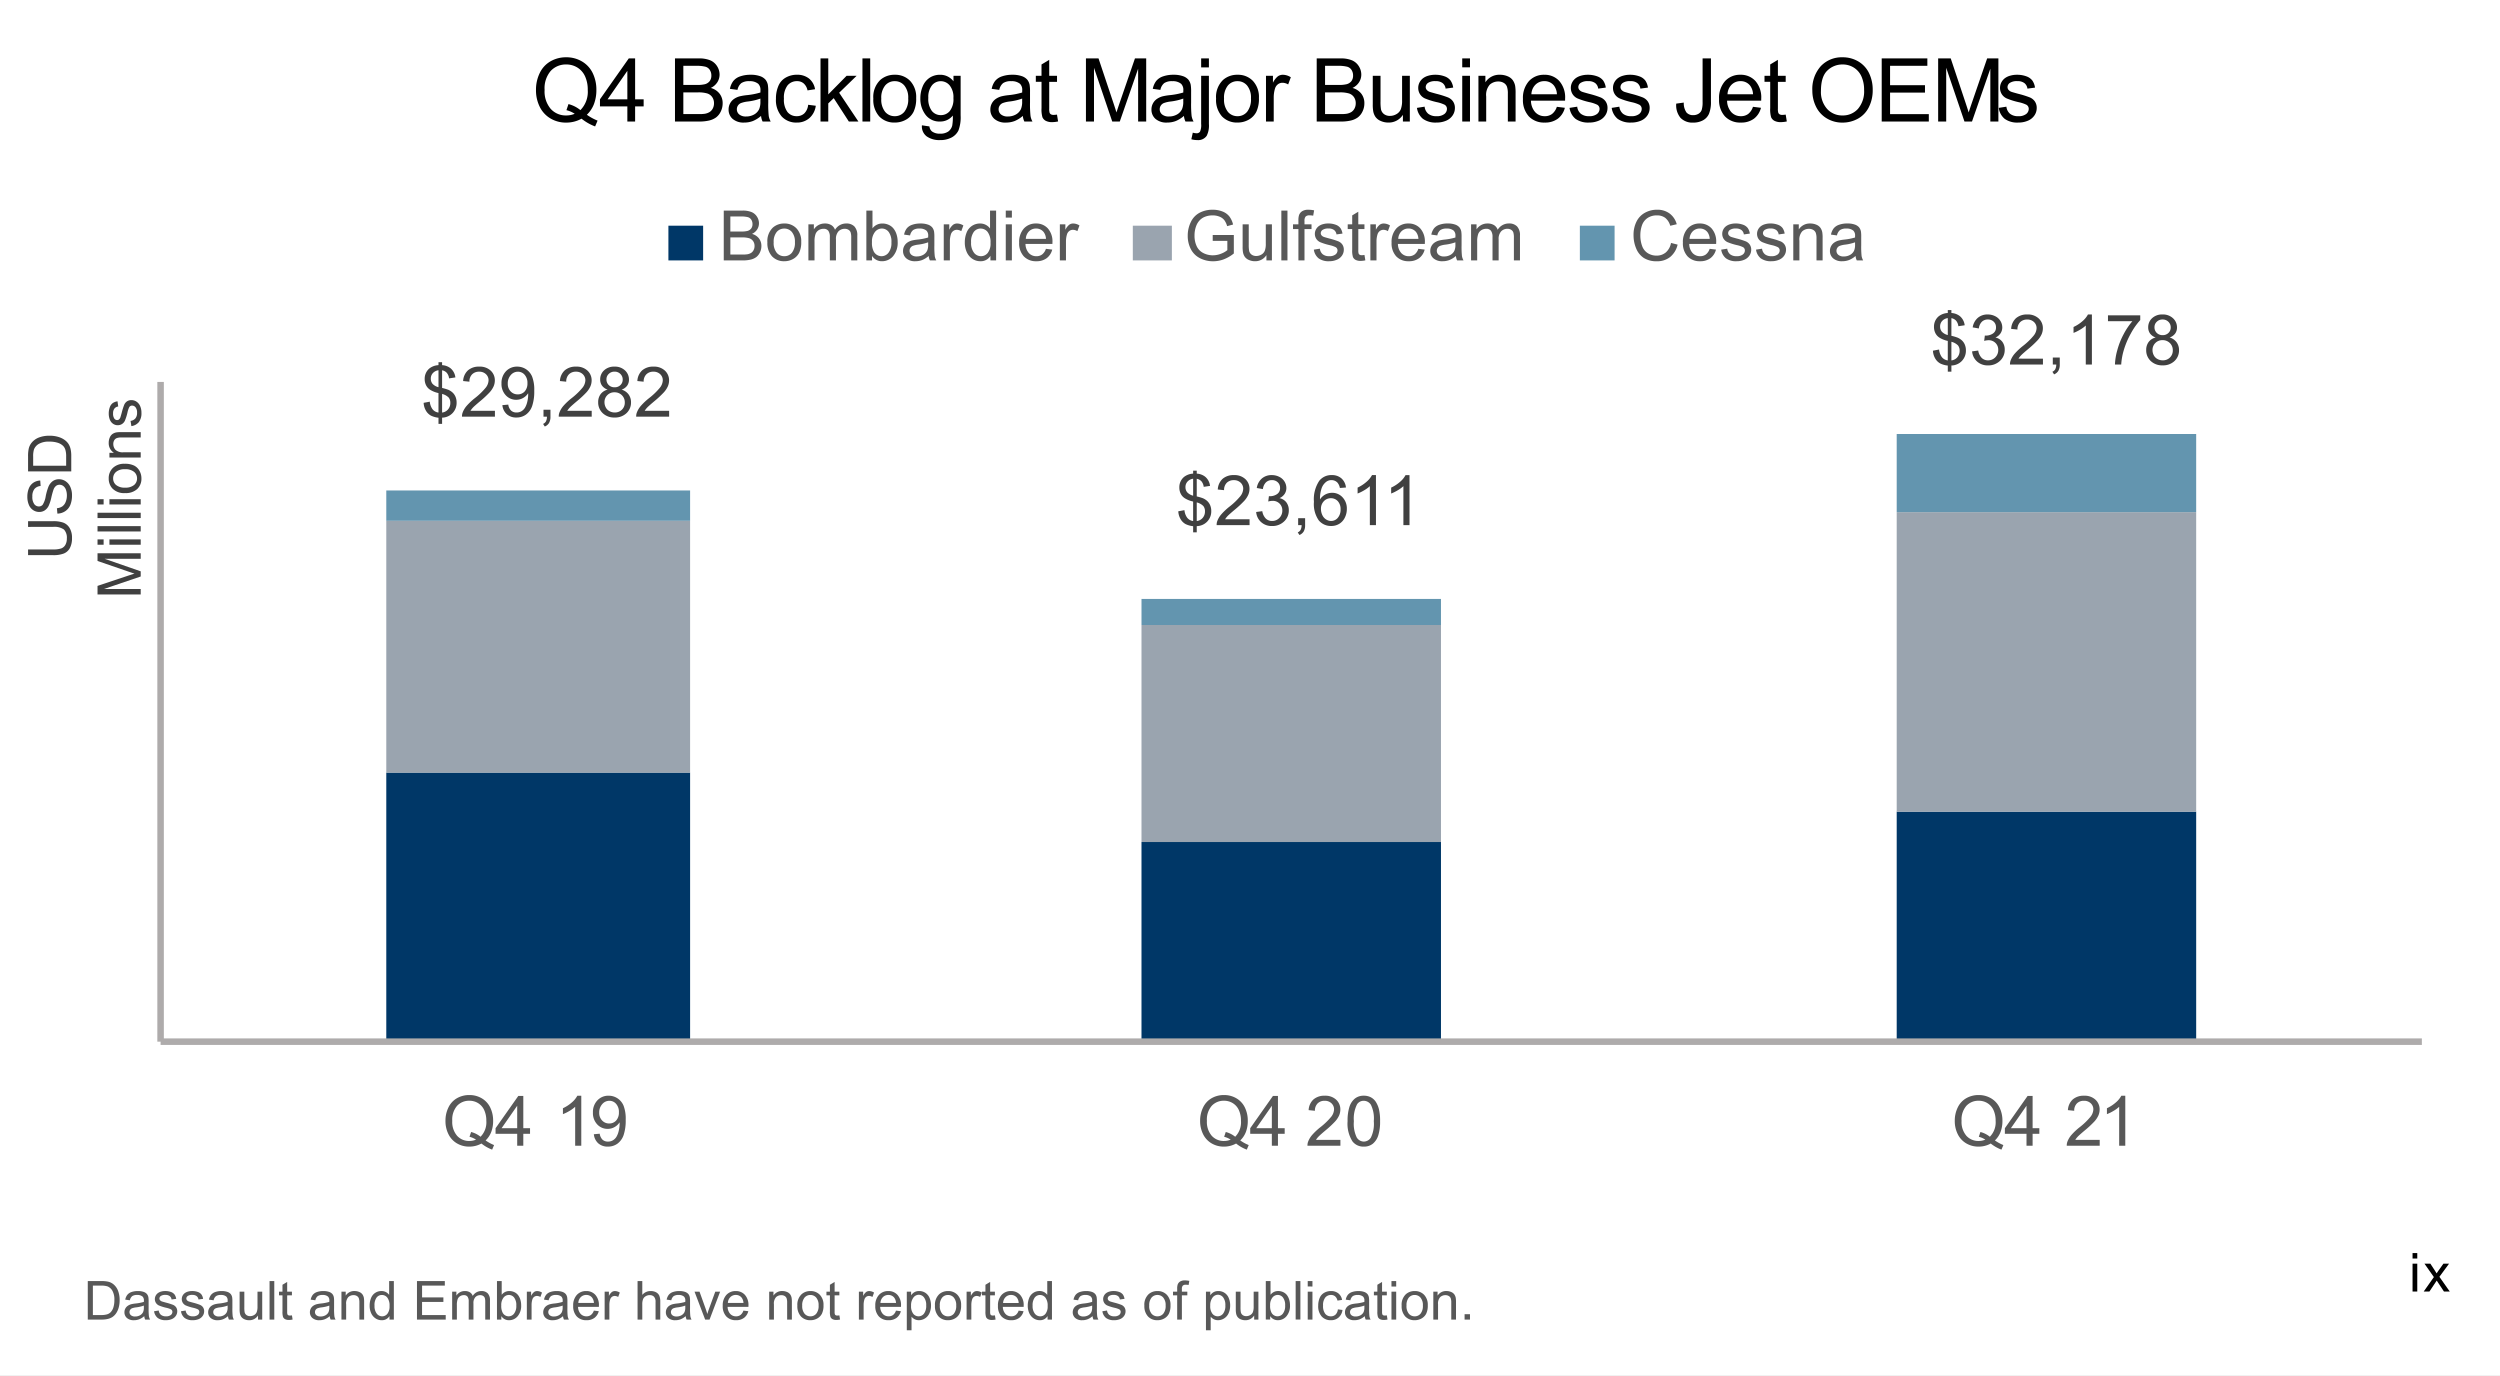 <svg xmlns="http://www.w3.org/2000/svg" width="538.637" height="296.438" viewBox="0 0 538.637 296.438">
  <rect x="0" y="0" width="538.637" height="296.438" fill="#808080" stroke="none"/>
  <g id="Group_420" data-name="Group 420" transform="translate(-526.701 -3384.542)">
    <path id="Path_1633" data-name="Path 1633" d="M.7-.7H539.338V-297.138H.7Z" transform="translate(526 3681.681)" fill="#fff"/>
    <path id="Path_1634" data-name="Path 1634" d="M83.929-72.706h65.459v-57.979H83.929Zm0-57.979M409.355-72.706h64.524v-49.562H409.355Zm0-49.563M246.641-72.706h64.525v-43.016H246.641Z" transform="translate(526 3681.681)" fill="#003767"/>
    <path id="Path_1635" data-name="Path 1635" d="M83.928-184.923h65.459v54.238H83.928ZM246.642-162.48h64.524v46.757H246.642Zm162.713-24.313h64.524v64.524H409.355Z" transform="translate(526 3681.681)" fill="#9aa4af"/>
    <path id="Path_1636" data-name="Path 1636" d="M83.928-191.469h65.459v6.546H83.928ZM246.642-168.09h64.524v5.611H246.642Zm162.713-35.535h64.524v16.832H409.355Z" transform="translate(526 3681.681)" fill="#6395af"/>
    <path id="Path_1637" data-name="Path 1637" d="M0,0V-142.14" transform="translate(561.302 3608.974)" fill="none" stroke="#aeabab" stroke-linejoin="round" stroke-width="1.403"/>
    <path id="Path_1638" data-name="Path 1638" d="M0,0H487.2" transform="translate(561.302 3608.974)" fill="none" stroke="#aeabab" stroke-linejoin="round" stroke-width="1.403"/>
    <path id="Path_1643" data-name="Path 1643" d="M3.735,1.545V.227A4.868,4.868,0,0,1,2.128-.216,2.8,2.8,0,0,1,1.058-1.245,3.682,3.682,0,0,1,.535-2.981L1.86-3.23A3.344,3.344,0,0,0,2.4-1.67a1.923,1.923,0,0,0,1.333.784v-4.2a5.507,5.507,0,0,1-1.663-.63,2.435,2.435,0,0,1-.97-.974A2.9,2.9,0,0,1,.762-8.1a2.882,2.882,0,0,1,1-2.278A3.465,3.465,0,0,1,3.735-11.1v-.63h.776v.63a3.255,3.255,0,0,1,1.824.674,3,3,0,0,1,1.04,1.97l-1.362.205a2.256,2.256,0,0,0-.487-1.19,1.8,1.8,0,0,0-1.014-.546v3.8a10.455,10.455,0,0,1,1.318.388,3.257,3.257,0,0,1,1,.659,2.652,2.652,0,0,1,.6.923,3.154,3.154,0,0,1,.209,1.157A3.184,3.184,0,0,1,6.768-.769,3.2,3.2,0,0,1,4.512.212V1.545ZM3.735-10a1.954,1.954,0,0,0-1.212.615A1.716,1.716,0,0,0,2.08-8.2a1.706,1.706,0,0,0,.377,1.128,2.6,2.6,0,0,0,1.278.725ZM4.512-.886a1.955,1.955,0,0,0,1.271-.667,2.065,2.065,0,0,0,.5-1.414A1.769,1.769,0,0,0,5.929-4.12,3.066,3.066,0,0,0,4.512-4.9Zm11.382-.381V0H8.8A2.332,2.332,0,0,1,8.95-.916a4.843,4.843,0,0,1,.868-1.428A13.6,13.6,0,0,1,11.543-3.97a14.622,14.622,0,0,0,2.366-2.274,2.723,2.723,0,0,0,.615-1.586,1.762,1.762,0,0,0-.56-1.322A2.021,2.021,0,0,0,12.5-9.69a2.059,2.059,0,0,0-1.523.571A2.162,2.162,0,0,0,10.4-7.537L9.045-7.676a3.335,3.335,0,0,1,1.047-2.311,3.573,3.573,0,0,1,2.439-.795,3.4,3.4,0,0,1,2.446.857,2.813,2.813,0,0,1,.9,2.124,3.221,3.221,0,0,1-.264,1.267,4.917,4.917,0,0,1-.875,1.311,21.322,21.322,0,0,1-2.032,1.89q-1.187,1-1.523,1.351a4.335,4.335,0,0,0-.557.714ZM17.5-2.483,18.772-2.6a2.2,2.2,0,0,0,.615,1.3,1.689,1.689,0,0,0,1.165.4,2.011,2.011,0,0,0,1.066-.278,2.275,2.275,0,0,0,.751-.743,4.369,4.369,0,0,0,.491-1.256,6.619,6.619,0,0,0,.2-1.611q0-.088-.007-.264a3.02,3.02,0,0,1-1.08,1.022,2.936,2.936,0,0,1-1.483.392,3,3,0,0,1-2.256-.967,3.538,3.538,0,0,1-.923-2.549,3.623,3.623,0,0,1,.963-2.629,3.218,3.218,0,0,1,2.413-1,3.443,3.443,0,0,1,1.915.564A3.523,3.523,0,0,1,23.917-8.61a7.918,7.918,0,0,1,.45,3.021,9.779,9.779,0,0,1-.447,3.278A3.839,3.839,0,0,1,22.592-.454a3.441,3.441,0,0,1-2.069.637,3.009,3.009,0,0,1-2.058-.7A3.009,3.009,0,0,1,17.5-2.483Zm5.4-4.739a2.581,2.581,0,0,0-.6-1.8,1.894,1.894,0,0,0-1.454-.667,2.007,2.007,0,0,0-1.531.718,2.66,2.66,0,0,0-.652,1.86,2.3,2.3,0,0,0,.619,1.666,2.039,2.039,0,0,0,1.527.641,1.955,1.955,0,0,0,1.505-.641A2.524,2.524,0,0,0,22.9-7.222ZM26.36,0V-1.5h1.5V0a2.665,2.665,0,0,1-.293,1.337,1.909,1.909,0,0,1-.93.787l-.366-.564a1.252,1.252,0,0,0,.615-.538A2.294,2.294,0,0,0,27.107,0ZM36.746-1.267V0h-7.1A2.332,2.332,0,0,1,29.8-.916a4.843,4.843,0,0,1,.868-1.428A13.6,13.6,0,0,1,32.4-3.97a14.622,14.622,0,0,0,2.366-2.274,2.723,2.723,0,0,0,.615-1.586,1.762,1.762,0,0,0-.56-1.322,2.021,2.021,0,0,0-1.461-.538,2.059,2.059,0,0,0-1.523.571,2.162,2.162,0,0,0-.579,1.582L29.9-7.676a3.335,3.335,0,0,1,1.047-2.311,3.573,3.573,0,0,1,2.439-.795,3.4,3.4,0,0,1,2.446.857,2.813,2.813,0,0,1,.9,2.124,3.221,3.221,0,0,1-.264,1.267,4.917,4.917,0,0,1-.875,1.311,21.322,21.322,0,0,1-2.032,1.89q-1.187,1-1.523,1.351a4.335,4.335,0,0,0-.557.714Zm3.442-4.556a2.482,2.482,0,0,1-1.216-.857,2.241,2.241,0,0,1-.4-1.333,2.607,2.607,0,0,1,.842-1.97,3.124,3.124,0,0,1,2.241-.8,3.144,3.144,0,0,1,2.263.817,2.643,2.643,0,0,1,.857,1.989,2.19,2.19,0,0,1-.392,1.3,2.471,2.471,0,0,1-1.19.853A2.887,2.887,0,0,1,44.7-4.783a2.857,2.857,0,0,1,.516,1.714,3.085,3.085,0,0,1-.974,2.314,3.542,3.542,0,0,1-2.563.938,3.534,3.534,0,0,1-2.563-.941,3.13,3.13,0,0,1-.974-2.347,2.837,2.837,0,0,1,.531-1.754A2.659,2.659,0,0,1,40.188-5.823Zm-.264-2.234a1.672,1.672,0,0,0,.491,1.245,1.738,1.738,0,0,0,1.274.483,1.7,1.7,0,0,0,1.249-.48,1.586,1.586,0,0,0,.487-1.176,1.645,1.645,0,0,0-.5-1.219A1.708,1.708,0,0,0,41.675-9.7a1.726,1.726,0,0,0-1.252.483A1.556,1.556,0,0,0,39.924-8.057ZM39.5-3.1a2.385,2.385,0,0,0,.267,1.091,1.887,1.887,0,0,0,.795.817A2.323,2.323,0,0,0,41.7-.9a2.127,2.127,0,0,0,1.56-.608,2.08,2.08,0,0,0,.615-1.545,2.115,2.115,0,0,0-.634-1.575,2.171,2.171,0,0,0-1.586-.623,2.084,2.084,0,0,0-1.542.615A2.093,2.093,0,0,0,39.5-3.1ZM53.43-1.267V0h-7.1a2.332,2.332,0,0,1,.154-.916,4.843,4.843,0,0,1,.868-1.428A13.6,13.6,0,0,1,49.08-3.97a14.622,14.622,0,0,0,2.366-2.274,2.723,2.723,0,0,0,.615-1.586,1.762,1.762,0,0,0-.56-1.322,2.021,2.021,0,0,0-1.461-.538,2.059,2.059,0,0,0-1.523.571,2.162,2.162,0,0,0-.579,1.582l-1.355-.139a3.335,3.335,0,0,1,1.047-2.311,3.573,3.573,0,0,1,2.439-.795,3.4,3.4,0,0,1,2.446.857,2.813,2.813,0,0,1,.9,2.124,3.221,3.221,0,0,1-.264,1.267,4.917,4.917,0,0,1-.875,1.311,21.322,21.322,0,0,1-2.032,1.89q-1.187,1-1.523,1.351a4.335,4.335,0,0,0-.557.714Z" transform="translate(617.44 3474.315)" fill="#404040"/>
    <path id="Path_1644" data-name="Path 1644" d="M3.735,1.545V.227A4.868,4.868,0,0,1,2.128-.216,2.8,2.8,0,0,1,1.058-1.245,3.682,3.682,0,0,1,.535-2.981L1.86-3.23A3.344,3.344,0,0,0,2.4-1.67a1.923,1.923,0,0,0,1.333.784v-4.2a5.507,5.507,0,0,1-1.663-.63,2.435,2.435,0,0,1-.97-.974A2.9,2.9,0,0,1,.762-8.1a2.882,2.882,0,0,1,1-2.278A3.465,3.465,0,0,1,3.735-11.1v-.63h.776v.63a3.255,3.255,0,0,1,1.824.674,3,3,0,0,1,1.04,1.97l-1.362.205a2.256,2.256,0,0,0-.487-1.19,1.8,1.8,0,0,0-1.014-.546v3.8a10.455,10.455,0,0,1,1.318.388,3.257,3.257,0,0,1,1,.659,2.652,2.652,0,0,1,.6.923,3.154,3.154,0,0,1,.209,1.157A3.184,3.184,0,0,1,6.768-.769,3.2,3.2,0,0,1,4.512.212V1.545ZM3.735-10a1.954,1.954,0,0,0-1.212.615A1.716,1.716,0,0,0,2.08-8.2a1.706,1.706,0,0,0,.377,1.128,2.6,2.6,0,0,0,1.278.725ZM4.512-.886a1.955,1.955,0,0,0,1.271-.667,2.065,2.065,0,0,0,.5-1.414A1.769,1.769,0,0,0,5.929-4.12,3.066,3.066,0,0,0,4.512-4.9Zm11.382-.381V0H8.8A2.332,2.332,0,0,1,8.95-.916a4.843,4.843,0,0,1,.868-1.428A13.6,13.6,0,0,1,11.543-3.97a14.622,14.622,0,0,0,2.366-2.274,2.723,2.723,0,0,0,.615-1.586,1.762,1.762,0,0,0-.56-1.322A2.021,2.021,0,0,0,12.5-9.69a2.059,2.059,0,0,0-1.523.571A2.162,2.162,0,0,0,10.4-7.537L9.045-7.676a3.335,3.335,0,0,1,1.047-2.311,3.573,3.573,0,0,1,2.439-.795,3.4,3.4,0,0,1,2.446.857,2.813,2.813,0,0,1,.9,2.124,3.221,3.221,0,0,1-.264,1.267,4.917,4.917,0,0,1-.875,1.311,21.322,21.322,0,0,1-2.032,1.89q-1.187,1-1.523,1.351a4.335,4.335,0,0,0-.557.714Zm1.421-1.567,1.318-.176A2.9,2.9,0,0,0,19.406-1.4,1.909,1.909,0,0,0,20.735-.9a2.13,2.13,0,0,0,1.571-.645,2.175,2.175,0,0,0,.641-1.6,2.023,2.023,0,0,0-.593-1.5,2.051,2.051,0,0,0-1.509-.59,3.785,3.785,0,0,0-.93.146l.146-1.157a2.015,2.015,0,0,0,.212.015,2.715,2.715,0,0,0,1.516-.439,1.5,1.5,0,0,0,.674-1.355,1.6,1.6,0,0,0-.491-1.2A1.744,1.744,0,0,0,20.706-9.7a1.8,1.8,0,0,0-1.282.483,2.427,2.427,0,0,0-.659,1.45L17.446-8a3.388,3.388,0,0,1,1.1-2.054,3.176,3.176,0,0,1,2.131-.729,3.511,3.511,0,0,1,1.619.377,2.728,2.728,0,0,1,1.132,1.029,2.643,2.643,0,0,1,.392,1.384,2.266,2.266,0,0,1-.374,1.267,2.551,2.551,0,0,1-1.106.908,2.492,2.492,0,0,1,1.479.912,2.775,2.775,0,0,1,.527,1.732A3.169,3.169,0,0,1,23.32-.787,3.606,3.606,0,0,1,20.728.19,3.373,3.373,0,0,1,18.38-.652,3.257,3.257,0,0,1,17.314-2.834ZM26.36,0V-1.5h1.5V0a2.665,2.665,0,0,1-.293,1.337,1.909,1.909,0,0,1-.93.787l-.366-.564a1.252,1.252,0,0,0,.615-.538A2.294,2.294,0,0,0,27.107,0Zm10.3-8.108-1.311.1a2.483,2.483,0,0,0-.5-1.128A1.745,1.745,0,0,0,33.53-9.7a1.812,1.812,0,0,0-1.106.352,3,3,0,0,0-.981,1.326,6.928,6.928,0,0,0-.374,2.483,3.055,3.055,0,0,1,1.165-1.077,3.132,3.132,0,0,1,1.443-.352,2.989,2.989,0,0,1,2.245.97,3.483,3.483,0,0,1,.927,2.509,4.128,4.128,0,0,1-.436,1.879,3.175,3.175,0,0,1-1.2,1.329,3.27,3.27,0,0,1-1.729.461A3.378,3.378,0,0,1,30.8-1.029a6.12,6.12,0,0,1-1.04-4,7.162,7.162,0,0,1,1.15-4.526,3.306,3.306,0,0,1,2.7-1.23,3.032,3.032,0,0,1,2.076.71A3.016,3.016,0,0,1,36.658-8.108ZM31.274-3.479a3.058,3.058,0,0,0,.289,1.3,2.156,2.156,0,0,0,.809.948A2.024,2.024,0,0,0,33.464-.9,1.86,1.86,0,0,0,34.9-1.575a2.652,2.652,0,0,0,.6-1.831,2.482,2.482,0,0,0-.593-1.754A1.949,1.949,0,0,0,33.413-5.8,2.034,2.034,0,0,0,31.9-5.16,2.31,2.31,0,0,0,31.274-3.479ZM43.125,0H41.807V-8.4a6.814,6.814,0,0,1-1.249.908,8.852,8.852,0,0,1-1.388.681V-8.086A7.962,7.962,0,0,0,41.1-9.346a4.955,4.955,0,0,0,1.172-1.436h.85Zm7.229,0H49.036V-8.4a6.814,6.814,0,0,1-1.249.908,8.852,8.852,0,0,1-1.388.681V-8.086a7.962,7.962,0,0,0,1.934-1.26A4.955,4.955,0,0,0,49.5-10.781h.85Z" transform="translate(780.034 3497.686)" fill="#404040"/>
    <path id="Path_1645" data-name="Path 1645" d="M3.735,1.545V.227A4.868,4.868,0,0,1,2.128-.216,2.8,2.8,0,0,1,1.058-1.245,3.682,3.682,0,0,1,.535-2.981L1.86-3.23A3.344,3.344,0,0,0,2.4-1.67a1.923,1.923,0,0,0,1.333.784v-4.2a5.507,5.507,0,0,1-1.663-.63,2.435,2.435,0,0,1-.97-.974A2.9,2.9,0,0,1,.762-8.1a2.882,2.882,0,0,1,1-2.278A3.465,3.465,0,0,1,3.735-11.1v-.63h.776v.63a3.255,3.255,0,0,1,1.824.674,3,3,0,0,1,1.04,1.97l-1.362.205a2.256,2.256,0,0,0-.487-1.19,1.8,1.8,0,0,0-1.014-.546v3.8a10.455,10.455,0,0,1,1.318.388,3.257,3.257,0,0,1,1,.659,2.652,2.652,0,0,1,.6.923,3.154,3.154,0,0,1,.209,1.157A3.184,3.184,0,0,1,6.768-.769,3.2,3.2,0,0,1,4.512.212V1.545ZM3.735-10a1.954,1.954,0,0,0-1.212.615A1.716,1.716,0,0,0,2.08-8.2a1.706,1.706,0,0,0,.377,1.128,2.6,2.6,0,0,0,1.278.725ZM4.512-.886a1.955,1.955,0,0,0,1.271-.667,2.065,2.065,0,0,0,.5-1.414A1.769,1.769,0,0,0,5.929-4.12,3.066,3.066,0,0,0,4.512-4.9Zm4.46-1.948,1.318-.176A2.9,2.9,0,0,0,11.063-1.4,1.909,1.909,0,0,0,12.393-.9a2.13,2.13,0,0,0,1.571-.645,2.175,2.175,0,0,0,.641-1.6,2.023,2.023,0,0,0-.593-1.5,2.051,2.051,0,0,0-1.509-.59,3.785,3.785,0,0,0-.93.146l.146-1.157a2.015,2.015,0,0,0,.212.015,2.715,2.715,0,0,0,1.516-.439,1.5,1.5,0,0,0,.674-1.355,1.6,1.6,0,0,0-.491-1.2A1.744,1.744,0,0,0,12.363-9.7a1.8,1.8,0,0,0-1.282.483,2.427,2.427,0,0,0-.659,1.45L9.1-8a3.388,3.388,0,0,1,1.1-2.054,3.176,3.176,0,0,1,2.131-.729,3.511,3.511,0,0,1,1.619.377,2.728,2.728,0,0,1,1.132,1.029,2.643,2.643,0,0,1,.392,1.384A2.266,2.266,0,0,1,15.1-6.724,2.551,2.551,0,0,1,14-5.815a2.492,2.492,0,0,1,1.479.912A2.775,2.775,0,0,1,16-3.171,3.169,3.169,0,0,1,14.978-.787,3.606,3.606,0,0,1,12.385.19a3.373,3.373,0,0,1-2.347-.842A3.257,3.257,0,0,1,8.972-2.834ZM24.236-1.267V0h-7.1a2.332,2.332,0,0,1,.154-.916,4.843,4.843,0,0,1,.868-1.428A13.6,13.6,0,0,1,19.885-3.97a14.622,14.622,0,0,0,2.366-2.274,2.723,2.723,0,0,0,.615-1.586,1.762,1.762,0,0,0-.56-1.322,2.021,2.021,0,0,0-1.461-.538,2.059,2.059,0,0,0-1.523.571,2.162,2.162,0,0,0-.579,1.582l-1.355-.139a3.335,3.335,0,0,1,1.047-2.311,3.573,3.573,0,0,1,2.439-.795,3.4,3.4,0,0,1,2.446.857,2.813,2.813,0,0,1,.9,2.124,3.221,3.221,0,0,1-.264,1.267,4.917,4.917,0,0,1-.875,1.311,21.322,21.322,0,0,1-2.032,1.89q-1.187,1-1.523,1.351a4.335,4.335,0,0,0-.557.714ZM26.36,0V-1.5h1.5V0a2.665,2.665,0,0,1-.293,1.337,1.909,1.909,0,0,1-.93.787l-.366-.564a1.252,1.252,0,0,0,.615-.538A2.294,2.294,0,0,0,27.107,0Zm8.423,0H33.464V-8.4a6.814,6.814,0,0,1-1.249.908,8.852,8.852,0,0,1-1.388.681V-8.086a7.962,7.962,0,0,0,1.934-1.26,4.955,4.955,0,0,0,1.172-1.436h.85Zm3.464-9.331V-10.6H45.2v1.025a14.647,14.647,0,0,0-2.032,2.9,17.665,17.665,0,0,0-1.556,3.721A13.829,13.829,0,0,0,41.1,0H39.749a13.158,13.158,0,0,1,.5-3.062,16.076,16.076,0,0,1,1.366-3.461,14.835,14.835,0,0,1,1.893-2.809ZM48.53-5.823a2.482,2.482,0,0,1-1.216-.857,2.241,2.241,0,0,1-.4-1.333,2.607,2.607,0,0,1,.842-1.97,3.124,3.124,0,0,1,2.241-.8,3.144,3.144,0,0,1,2.263.817,2.643,2.643,0,0,1,.857,1.989,2.19,2.19,0,0,1-.392,1.3,2.471,2.471,0,0,1-1.19.853,2.887,2.887,0,0,1,1.505,1.04,2.857,2.857,0,0,1,.516,1.714,3.085,3.085,0,0,1-.974,2.314,3.542,3.542,0,0,1-2.563.938,3.534,3.534,0,0,1-2.563-.941,3.13,3.13,0,0,1-.974-2.347,2.837,2.837,0,0,1,.531-1.754A2.659,2.659,0,0,1,48.53-5.823Zm-.264-2.234a1.672,1.672,0,0,0,.491,1.245,1.738,1.738,0,0,0,1.274.483,1.7,1.7,0,0,0,1.249-.48,1.586,1.586,0,0,0,.487-1.176,1.645,1.645,0,0,0-.5-1.219A1.708,1.708,0,0,0,50.017-9.7a1.726,1.726,0,0,0-1.252.483A1.556,1.556,0,0,0,48.267-8.057ZM47.842-3.1a2.385,2.385,0,0,0,.267,1.091,1.887,1.887,0,0,0,.795.817A2.323,2.323,0,0,0,50.039-.9a2.127,2.127,0,0,0,1.56-.608,2.08,2.08,0,0,0,.615-1.545,2.115,2.115,0,0,0-.634-1.575A2.171,2.171,0,0,0,50-5.251a2.084,2.084,0,0,0-1.542.615A2.093,2.093,0,0,0,47.842-3.1Z" transform="translate(942.627 3463.079)" fill="#404040"/>
    <path id="Path_1646" data-name="Path 1646" d="M9.294-1.15a8.7,8.7,0,0,0,1.824,1L10.7.835A8.377,8.377,0,0,1,8.394-.483,5.317,5.317,0,0,1,5.757.183a5.088,5.088,0,0,1-2.644-.7A4.7,4.7,0,0,1,1.285-2.5,6.3,6.3,0,0,1,.645-5.369a6.438,6.438,0,0,1,.645-2.893,4.539,4.539,0,0,1,1.835-1.985,5.264,5.264,0,0,1,2.662-.681,5.162,5.162,0,0,1,2.681.707,4.617,4.617,0,0,1,1.82,1.978,6.4,6.4,0,0,1,.626,2.867,6.661,6.661,0,0,1-.4,2.384A5,5,0,0,1,9.294-1.15ZM6.167-2.966A5.262,5.262,0,0,1,8.2-1.941,4.421,4.421,0,0,0,9.448-5.376a5.456,5.456,0,0,0-.443-2.278,3.408,3.408,0,0,0-1.3-1.512A3.515,3.515,0,0,0,5.793-9.7,3.507,3.507,0,0,0,3.157-8.617,4.515,4.515,0,0,0,2.109-5.369,4.567,4.567,0,0,0,3.146-2.153,3.447,3.447,0,0,0,5.793-1.033a3.64,3.64,0,0,0,1.436-.286,4.607,4.607,0,0,0-1.406-.615ZM16.1,0V-2.571H11.438V-3.779l4.9-6.958h1.077v6.958h1.45v1.208h-1.45V0Zm0-3.779V-8.621L12.734-3.779Z" transform="translate(622.034 3631.402)" fill="#585858"/>
    <path id="Path_1647" data-name="Path 1647" d="M9.336,0H8.017V-8.4a6.814,6.814,0,0,1-1.249.908,8.852,8.852,0,0,1-1.388.681V-8.086a7.962,7.962,0,0,0,1.934-1.26,4.955,4.955,0,0,0,1.172-1.436h.85Z" transform="translate(642.606 3631.402)" fill="#585858"/>
    <path id="Path_1648" data-name="Path 1648" d="M.82-2.483,2.087-2.6A2.2,2.2,0,0,0,2.7-1.3a1.689,1.689,0,0,0,1.165.4,2.011,2.011,0,0,0,1.066-.278,2.275,2.275,0,0,0,.751-.743,4.369,4.369,0,0,0,.491-1.256,6.619,6.619,0,0,0,.2-1.611q0-.088-.007-.264a3.02,3.02,0,0,1-1.08,1.022A2.936,2.936,0,0,1,3.8-3.64a3,3,0,0,1-2.256-.967A3.538,3.538,0,0,1,.623-7.156a3.623,3.623,0,0,1,.963-2.629,3.218,3.218,0,0,1,2.413-1,3.443,3.443,0,0,1,1.915.564A3.523,3.523,0,0,1,7.233-8.61a7.918,7.918,0,0,1,.45,3.021,9.779,9.779,0,0,1-.447,3.278A3.839,3.839,0,0,1,5.907-.454,3.441,3.441,0,0,1,3.838.183a3.009,3.009,0,0,1-2.058-.7A3.009,3.009,0,0,1,.82-2.483Zm5.4-4.739a2.581,2.581,0,0,0-.6-1.8A1.894,1.894,0,0,0,4.16-9.69a2.007,2.007,0,0,0-1.531.718,2.66,2.66,0,0,0-.652,1.86A2.3,2.3,0,0,0,2.6-5.446,2.039,2.039,0,0,0,4.124-4.8a1.955,1.955,0,0,0,1.505-.641A2.524,2.524,0,0,0,6.218-7.222Z" transform="translate(653.828 3631.402)" fill="#585858"/>
    <path id="Path_1649" data-name="Path 1649" d="M9.294-1.15a8.7,8.7,0,0,0,1.824,1L10.7.835A8.377,8.377,0,0,1,8.394-.483,5.317,5.317,0,0,1,5.757.183a5.088,5.088,0,0,1-2.644-.7A4.7,4.7,0,0,1,1.285-2.5,6.3,6.3,0,0,1,.645-5.369a6.438,6.438,0,0,1,.645-2.893,4.539,4.539,0,0,1,1.835-1.985,5.264,5.264,0,0,1,2.662-.681,5.162,5.162,0,0,1,2.681.707,4.617,4.617,0,0,1,1.82,1.978,6.4,6.4,0,0,1,.626,2.867,6.661,6.661,0,0,1-.4,2.384A5,5,0,0,1,9.294-1.15ZM6.167-2.966A5.262,5.262,0,0,1,8.2-1.941,4.421,4.421,0,0,0,9.448-5.376a5.456,5.456,0,0,0-.443-2.278,3.408,3.408,0,0,0-1.3-1.512A3.515,3.515,0,0,0,5.793-9.7,3.507,3.507,0,0,0,3.157-8.617,4.515,4.515,0,0,0,2.109-5.369,4.567,4.567,0,0,0,3.146-2.153,3.447,3.447,0,0,0,5.793-1.033a3.64,3.64,0,0,0,1.436-.286,4.607,4.607,0,0,0-1.406-.615ZM16.1,0V-2.571H11.438V-3.779l4.9-6.958h1.077v6.958h1.45v1.208h-1.45V0Zm0-3.779V-8.621L12.734-3.779Z" transform="translate(784.627 3631.402)" fill="#585858"/>
    <path id="Path_1650" data-name="Path 1650" d="M11.3-1.267V0H4.2a2.332,2.332,0,0,1,.154-.916,4.843,4.843,0,0,1,.868-1.428A13.6,13.6,0,0,1,6.948-3.97,14.622,14.622,0,0,0,9.314-6.244,2.723,2.723,0,0,0,9.929-7.83a1.762,1.762,0,0,0-.56-1.322A2.021,2.021,0,0,0,7.908-9.69a2.059,2.059,0,0,0-1.523.571,2.162,2.162,0,0,0-.579,1.582L4.451-7.676A3.335,3.335,0,0,1,5.5-9.987a3.573,3.573,0,0,1,2.439-.795,3.4,3.4,0,0,1,2.446.857,2.813,2.813,0,0,1,.9,2.124,3.221,3.221,0,0,1-.264,1.267,4.917,4.917,0,0,1-.875,1.311,21.322,21.322,0,0,1-2.032,1.89q-1.187,1-1.523,1.351a4.335,4.335,0,0,0-.557.714Z" transform="translate(804.2 3631.402)" fill="#585858"/>
    <path id="Path_1651" data-name="Path 1651" d="M.623-5.3a9.825,9.825,0,0,1,.392-3.065,3.813,3.813,0,0,1,1.165-1.791,2.977,2.977,0,0,1,1.945-.63,3.173,3.173,0,0,1,1.516.348,2.9,2.9,0,0,1,1.077,1,5.383,5.383,0,0,1,.667,1.6A10.608,10.608,0,0,1,7.625-5.3a9.853,9.853,0,0,1-.388,3.051A3.814,3.814,0,0,1,6.075-.45,2.977,2.977,0,0,1,4.124.183,2.946,2.946,0,0,1,1.685-.93,7.076,7.076,0,0,1,.623-5.3Zm1.355,0A6.733,6.733,0,0,0,2.6-1.776,1.824,1.824,0,0,0,4.124-.9,1.822,1.822,0,0,0,5.651-1.78,6.735,6.735,0,0,0,6.27-5.3a6.73,6.73,0,0,0-.619-3.523A1.837,1.837,0,0,0,4.109-9.69a1.689,1.689,0,0,0-1.45.769A6.81,6.81,0,0,0,1.978-5.3Z" transform="translate(816.422 3631.402)" fill="#585858"/>
    <path id="Path_1652" data-name="Path 1652" d="M9.294-1.15a8.7,8.7,0,0,0,1.824,1L10.7.835A8.377,8.377,0,0,1,8.394-.483,5.317,5.317,0,0,1,5.757.183a5.088,5.088,0,0,1-2.644-.7A4.7,4.7,0,0,1,1.285-2.5,6.3,6.3,0,0,1,.645-5.369a6.438,6.438,0,0,1,.645-2.893,4.539,4.539,0,0,1,1.835-1.985,5.264,5.264,0,0,1,2.662-.681,5.162,5.162,0,0,1,2.681.707,4.617,4.617,0,0,1,1.82,1.978,6.4,6.4,0,0,1,.626,2.867,6.661,6.661,0,0,1-.4,2.384A5,5,0,0,1,9.294-1.15ZM6.167-2.966A5.262,5.262,0,0,1,8.2-1.941,4.421,4.421,0,0,0,9.448-5.376a5.456,5.456,0,0,0-.443-2.278,3.408,3.408,0,0,0-1.3-1.512A3.515,3.515,0,0,0,5.793-9.7,3.507,3.507,0,0,0,3.157-8.617,4.515,4.515,0,0,0,2.109-5.369,4.567,4.567,0,0,0,3.146-2.153,3.447,3.447,0,0,0,5.793-1.033a3.64,3.64,0,0,0,1.436-.286,4.607,4.607,0,0,0-1.406-.615ZM16.1,0V-2.571H11.438V-3.779l4.9-6.958h1.077v6.958h1.45v1.208h-1.45V0Zm0-3.779V-8.621L12.734-3.779Z" transform="translate(947.221 3631.402)" fill="#585858"/>
    <path id="Path_1653" data-name="Path 1653" d="M11.3-1.267V0H4.2a2.332,2.332,0,0,1,.154-.916,4.843,4.843,0,0,1,.868-1.428A13.6,13.6,0,0,1,6.948-3.97,14.622,14.622,0,0,0,9.314-6.244,2.723,2.723,0,0,0,9.929-7.83a1.762,1.762,0,0,0-.56-1.322A2.021,2.021,0,0,0,7.908-9.69a2.059,2.059,0,0,0-1.523.571,2.162,2.162,0,0,0-.579,1.582L4.451-7.676A3.335,3.335,0,0,1,5.5-9.987a3.573,3.573,0,0,1,2.439-.795,3.4,3.4,0,0,1,2.446.857,2.813,2.813,0,0,1,.9,2.124,3.221,3.221,0,0,1-.264,1.267,4.917,4.917,0,0,1-.875,1.311,21.322,21.322,0,0,1-2.032,1.89q-1.187,1-1.523,1.351a4.335,4.335,0,0,0-.557.714Z" transform="translate(967.793 3631.402)" fill="#585858"/>
    <path id="Path_1654" data-name="Path 1654" d="M5.588,0H4.27V-8.4a6.814,6.814,0,0,1-1.249.908,8.852,8.852,0,0,1-1.388.681V-8.086a7.962,7.962,0,0,0,1.934-1.26,4.955,4.955,0,0,0,1.172-1.436h.85Z" transform="translate(979.015 3631.402)" fill="#585858"/>
    <path id="Path_1655" data-name="Path 1655" d="M11.773-1.457a11.02,11.02,0,0,0,2.31,1.262l-.529,1.252a10.61,10.61,0,0,1-2.922-1.67,6.735,6.735,0,0,1-3.34.844A6.445,6.445,0,0,1,3.943-.659a5.948,5.948,0,0,1-2.315-2.5A7.982,7.982,0,0,1,.816-6.8a8.155,8.155,0,0,1,.816-3.665,5.749,5.749,0,0,1,2.324-2.514,6.667,6.667,0,0,1,3.372-.863,6.538,6.538,0,0,1,3.4.9,5.848,5.848,0,0,1,2.305,2.5,8.107,8.107,0,0,1,.793,3.632,8.438,8.438,0,0,1-.51,3.02A6.328,6.328,0,0,1,11.773-1.457Zm-3.961-2.3a6.665,6.665,0,0,1,2.57,1.3A5.6,5.6,0,0,0,11.968-6.81a6.911,6.911,0,0,0-.561-2.885,4.317,4.317,0,0,0-1.642-1.916,4.452,4.452,0,0,0-2.426-.682A4.442,4.442,0,0,0,4-10.915,5.719,5.719,0,0,0,2.672-6.8,5.785,5.785,0,0,0,3.985-2.728,4.366,4.366,0,0,0,7.338-1.308,4.61,4.61,0,0,0,9.157-1.67a5.835,5.835,0,0,0-1.781-.779ZM20.5,0V-3.256H14.6V-4.787L20.809-13.6h1.364v8.813h1.837v1.531H22.172V0Zm0-4.787v-6.132L16.244-4.787ZM30.762,0V-13.6h5.1a6.315,6.315,0,0,1,2.5.413,3.215,3.215,0,0,1,1.475,1.271,3.35,3.35,0,0,1,.533,1.8A3.084,3.084,0,0,1,39.9-8.479a3.378,3.378,0,0,1-1.429,1.243A3.552,3.552,0,0,1,40.369-6a3.3,3.3,0,0,1,.663,2.06,3.973,3.973,0,0,1-.4,1.777,3.44,3.44,0,0,1-1,1.266,4.162,4.162,0,0,1-1.489.673A9.056,9.056,0,0,1,35.948,0Zm1.8-7.886H35.5a6.562,6.562,0,0,0,1.716-.158,1.908,1.908,0,0,0,1.034-.677A1.951,1.951,0,0,0,38.6-9.908a2.187,2.187,0,0,0-.325-1.192,1.643,1.643,0,0,0-.928-.705A7.748,7.748,0,0,0,35.28-12H32.562Zm0,6.281h3.386a7.794,7.794,0,0,0,1.225-.065,2.934,2.934,0,0,0,1.039-.371A1.97,1.97,0,0,0,38.9-2.8a2.367,2.367,0,0,0,.269-1.146,2.26,2.26,0,0,0-.39-1.322A2.055,2.055,0,0,0,37.7-6.053a6.7,6.7,0,0,0-1.99-.227H32.562Zm16.745.39A6.218,6.218,0,0,1,47.521-.1,5.16,5.16,0,0,1,45.68.223a3.582,3.582,0,0,1-2.5-.793A2.618,2.618,0,0,1,42.312-2.6a2.7,2.7,0,0,1,.329-1.322,2.726,2.726,0,0,1,.863-.96,4.057,4.057,0,0,1,1.2-.547,11.933,11.933,0,0,1,1.484-.25,15.263,15.263,0,0,0,2.978-.575q.009-.343.009-.436A1.844,1.844,0,0,0,48.7-8.127a2.8,2.8,0,0,0-1.9-.566,2.949,2.949,0,0,0-1.74.413,2.523,2.523,0,0,0-.83,1.461L42.6-7.042a4.046,4.046,0,0,1,.733-1.693,3.212,3.212,0,0,1,1.475-.993,6.579,6.579,0,0,1,2.236-.348,5.918,5.918,0,0,1,2.05.3,2.7,2.7,0,0,1,1.16.747,2.627,2.627,0,0,1,.52,1.136,9.4,9.4,0,0,1,.083,1.54v2.227a23.633,23.633,0,0,0,.107,2.946A3.716,3.716,0,0,0,51.385,0H49.641A3.541,3.541,0,0,1,49.307-1.215Zm-.139-3.729a12.252,12.252,0,0,1-2.728.631,6.309,6.309,0,0,0-1.457.334,1.452,1.452,0,0,0-.659.543,1.426,1.426,0,0,0-.232.793A1.422,1.422,0,0,0,44.6-1.531a2.175,2.175,0,0,0,1.48.445,3.444,3.444,0,0,0,1.716-.422,2.6,2.6,0,0,0,1.1-1.155,4.034,4.034,0,0,0,.269-1.67ZM59.456-3.609,61.1-3.4A4.259,4.259,0,0,1,59.72-.738,4.013,4.013,0,0,1,57,.223,4.23,4.23,0,0,1,53.746-1.1a5.364,5.364,0,0,1-1.229-3.79,6.858,6.858,0,0,1,.529-2.792,3.687,3.687,0,0,1,1.61-1.8,4.776,4.776,0,0,1,2.352-.6,4.088,4.088,0,0,1,2.625.812A3.722,3.722,0,0,1,60.94-6.958l-1.624.25A2.7,2.7,0,0,0,58.5-8.2a2.125,2.125,0,0,0-1.424-.5,2.592,2.592,0,0,0-2.05.9,4.294,4.294,0,0,0-.789,2.862,4.439,4.439,0,0,0,.761,2.885,2.476,2.476,0,0,0,1.985.9,2.34,2.34,0,0,0,1.642-.6A2.993,2.993,0,0,0,59.456-3.609ZM62.118,0V-13.6h1.67v7.756L67.74-9.853H69.9L66.135-6.2,70.282,0h-2.06L64.966-5.038,63.788-3.906V0Zm9.036,0V-13.6h1.67V0Z" transform="translate(641.367 3410.726)"/>
    <path id="Path_1656" data-name="Path 1656" d="M.631-4.926A5.078,5.078,0,0,1,2.152-8.98a4.585,4.585,0,0,1,3.1-1.095A4.42,4.42,0,0,1,8.572-8.744a5.065,5.065,0,0,1,1.29,3.678,6.518,6.518,0,0,1-.571,2.992A4.039,4.039,0,0,1,7.631-.38a4.835,4.835,0,0,1-2.38.6A4.429,4.429,0,0,1,1.906-1.1,5.3,5.3,0,0,1,.631-4.926Zm1.716,0a4.2,4.2,0,0,0,.826,2.834,2.647,2.647,0,0,0,2.078.942A2.631,2.631,0,0,0,7.32-2.1a4.3,4.3,0,0,0,.826-2.885,4.071,4.071,0,0,0-.83-2.769,2.641,2.641,0,0,0-2.064-.942,2.652,2.652,0,0,0-2.078.937A4.178,4.178,0,0,0,2.347-4.926ZM11.1.816l1.624.241a1.547,1.547,0,0,0,.566,1.095,2.78,2.78,0,0,0,1.7.464,2.982,2.982,0,0,0,1.791-.464,2.283,2.283,0,0,0,.854-1.3,10.666,10.666,0,0,0,.121-2.143A3.435,3.435,0,0,1,15.019,0a3.719,3.719,0,0,1-3.145-1.466,5.645,5.645,0,0,1-1.113-3.516,6.544,6.544,0,0,1,.51-2.6,4.082,4.082,0,0,1,1.48-1.842,4,4,0,0,1,2.278-.649A3.532,3.532,0,0,1,17.9-8.665V-9.853h1.54v8.517a8.077,8.077,0,0,1-.469,3.261,3.427,3.427,0,0,1-1.484,1.517,5.144,5.144,0,0,1-2.5.557,4.715,4.715,0,0,1-2.848-.793A2.682,2.682,0,0,1,11.1.816ZM12.478-5.1a4.274,4.274,0,0,0,.77,2.83,2.445,2.445,0,0,0,1.93.891,2.468,2.468,0,0,0,1.93-.886,4.135,4.135,0,0,0,.779-2.779,4.04,4.04,0,0,0-.8-2.728,2.481,2.481,0,0,0-1.934-.918,2.41,2.41,0,0,0-1.893.9A4.017,4.017,0,0,0,12.478-5.1ZM32.84-1.215A6.218,6.218,0,0,1,31.054-.1a5.16,5.16,0,0,1-1.842.325,3.582,3.582,0,0,1-2.5-.793A2.618,2.618,0,0,1,25.845-2.6a2.7,2.7,0,0,1,.329-1.322,2.726,2.726,0,0,1,.863-.96,4.057,4.057,0,0,1,1.2-.547,11.933,11.933,0,0,1,1.484-.25A15.263,15.263,0,0,0,32.7-6.253q.009-.343.009-.436a1.844,1.844,0,0,0-.473-1.438,2.8,2.8,0,0,0-1.9-.566,2.949,2.949,0,0,0-1.74.413,2.523,2.523,0,0,0-.83,1.461l-1.633-.223a4.046,4.046,0,0,1,.733-1.693,3.212,3.212,0,0,1,1.475-.993,6.579,6.579,0,0,1,2.236-.348,5.918,5.918,0,0,1,2.05.3,2.7,2.7,0,0,1,1.16.747,2.627,2.627,0,0,1,.52,1.136,9.4,9.4,0,0,1,.083,1.54v2.227A23.633,23.633,0,0,0,34.5-1.183,3.716,3.716,0,0,0,34.918,0H33.174A3.541,3.541,0,0,1,32.84-1.215ZM32.7-4.945a12.252,12.252,0,0,1-2.728.631,6.309,6.309,0,0,0-1.457.334,1.452,1.452,0,0,0-.659.543,1.426,1.426,0,0,0-.232.793,1.422,1.422,0,0,0,.506,1.113,2.175,2.175,0,0,0,1.48.445,3.444,3.444,0,0,0,1.716-.422,2.6,2.6,0,0,0,1.1-1.155,4.034,4.034,0,0,0,.269-1.67Zm7.5,3.451.241,1.475A6.194,6.194,0,0,1,39.185.13a2.856,2.856,0,0,1-1.41-.288,1.61,1.61,0,0,1-.705-.756,5.979,5.979,0,0,1-.2-1.971V-8.554H35.641v-1.3h1.225v-2.44l1.661-1v3.442h1.679v1.3H38.527v5.761a2.91,2.91,0,0,0,.088.918.7.7,0,0,0,.288.325,1.111,1.111,0,0,0,.571.121A5.432,5.432,0,0,0,40.206-1.494ZM46.439,0V-13.6h2.709l3.219,9.63q.445,1.345.649,2.013.232-.742.724-2.18L57-13.6h2.421V0H57.683V-11.383L53.731,0H52.108L48.174-11.578V0Z" transform="translate(714.233 3410.726)"/>
    <path id="Path_1657" data-name="Path 1657" d="M7.682-1.215A6.218,6.218,0,0,1,5.9-.1,5.16,5.16,0,0,1,4.054.223a3.582,3.582,0,0,1-2.5-.793A2.618,2.618,0,0,1,.687-2.6,2.7,2.7,0,0,1,1.016-3.92a2.726,2.726,0,0,1,.863-.96,4.057,4.057,0,0,1,1.2-.547,11.933,11.933,0,0,1,1.484-.25,15.263,15.263,0,0,0,2.978-.575q.009-.343.009-.436a1.844,1.844,0,0,0-.473-1.438,2.8,2.8,0,0,0-1.9-.566,2.949,2.949,0,0,0-1.74.413,2.523,2.523,0,0,0-.83,1.461L.974-7.042a4.046,4.046,0,0,1,.733-1.693,3.212,3.212,0,0,1,1.475-.993,6.579,6.579,0,0,1,2.236-.348,5.918,5.918,0,0,1,2.05.3,2.7,2.7,0,0,1,1.16.747A2.627,2.627,0,0,1,9.147-7.9a9.4,9.4,0,0,1,.083,1.54v2.227a23.633,23.633,0,0,0,.107,2.946A3.716,3.716,0,0,0,9.76,0H8.016A3.541,3.541,0,0,1,7.682-1.215ZM7.542-4.945a12.252,12.252,0,0,1-2.728.631,6.309,6.309,0,0,0-1.457.334,1.452,1.452,0,0,0-.659.543,1.426,1.426,0,0,0-.232.793,1.422,1.422,0,0,0,.506,1.113,2.175,2.175,0,0,0,1.48.445,3.444,3.444,0,0,0,1.716-.422,2.6,2.6,0,0,0,1.1-1.155,4.034,4.034,0,0,0,.269-1.67Zm3.85-6.717V-13.6h1.67v1.939ZM9.277,3.822,9.592,2.4a3.357,3.357,0,0,0,.789.13.885.885,0,0,0,.761-.339A3.457,3.457,0,0,0,11.392.5V-9.853h1.67V.538a4.874,4.874,0,0,1-.473,2.533,2.208,2.208,0,0,1-2,.928A4.838,4.838,0,0,1,9.277,3.822Z" transform="translate(774.103 3410.726)"/>
    <path id="Path_1658" data-name="Path 1658" d="M.631-4.926A5.078,5.078,0,0,1,2.152-8.98a4.585,4.585,0,0,1,3.1-1.095A4.42,4.42,0,0,1,8.572-8.744a5.065,5.065,0,0,1,1.29,3.678,6.518,6.518,0,0,1-.571,2.992A4.039,4.039,0,0,1,7.631-.38a4.835,4.835,0,0,1-2.38.6A4.429,4.429,0,0,1,1.906-1.1,5.3,5.3,0,0,1,.631-4.926Zm1.716,0a4.2,4.2,0,0,0,.826,2.834,2.647,2.647,0,0,0,2.078.942A2.631,2.631,0,0,0,7.32-2.1a4.3,4.3,0,0,0,.826-2.885,4.071,4.071,0,0,0-.83-2.769,2.641,2.641,0,0,0-2.064-.942,2.652,2.652,0,0,0-2.078.937A4.178,4.178,0,0,0,2.347-4.926ZM11.383,0V-9.853h1.5v1.494a4.076,4.076,0,0,1,1.062-1.382,1.854,1.854,0,0,1,1.072-.334,3.257,3.257,0,0,1,1.716.538l-.575,1.549a2.389,2.389,0,0,0-1.225-.362,1.59,1.59,0,0,0-.983.329,1.784,1.784,0,0,0-.622.914,6.5,6.5,0,0,0-.278,1.948V0ZM22.31,0V-13.6h5.1a6.315,6.315,0,0,1,2.5.413,3.215,3.215,0,0,1,1.475,1.271,3.35,3.35,0,0,1,.533,1.8,3.084,3.084,0,0,1-.473,1.642A3.378,3.378,0,0,1,30.02-7.236,3.552,3.552,0,0,1,31.917-6a3.3,3.3,0,0,1,.663,2.06,3.973,3.973,0,0,1-.4,1.777,3.44,3.44,0,0,1-1,1.266,4.162,4.162,0,0,1-1.489.673A9.056,9.056,0,0,1,27.5,0Zm1.8-7.886h2.941a6.562,6.562,0,0,0,1.716-.158A1.908,1.908,0,0,0,29.8-8.721a1.951,1.951,0,0,0,.348-1.187,2.187,2.187,0,0,0-.325-1.192,1.643,1.643,0,0,0-.928-.705A7.748,7.748,0,0,0,26.829-12H24.11Zm0,6.281H27.5a7.794,7.794,0,0,0,1.225-.065,2.934,2.934,0,0,0,1.039-.371,1.97,1.97,0,0,0,.687-.756,2.367,2.367,0,0,0,.269-1.146,2.26,2.26,0,0,0-.39-1.322,2.055,2.055,0,0,0-1.081-.789,6.7,6.7,0,0,0-1.99-.227H24.11ZM40.883,0V-1.447A3.606,3.606,0,0,1,37.757.223a3.984,3.984,0,0,1-1.628-.334,2.682,2.682,0,0,1-1.123-.84,3.147,3.147,0,0,1-.515-1.239,8.48,8.48,0,0,1-.1-1.559v-6.1h1.67v5.464a9.738,9.738,0,0,0,.1,1.763,1.742,1.742,0,0,0,.668,1.034,2.07,2.07,0,0,0,1.262.376A2.748,2.748,0,0,0,39.5-1.6a2.141,2.141,0,0,0,.932-1.048,5.26,5.26,0,0,0,.274-1.925V-9.853h1.67V0Zm3.024-2.941,1.651-.26a2.308,2.308,0,0,0,.775,1.521,2.7,2.7,0,0,0,1.777.529,2.61,2.61,0,0,0,1.707-.469,1.4,1.4,0,0,0,.557-1.1,1.014,1.014,0,0,0-.492-.891,7.242,7.242,0,0,0-1.707-.566,15.577,15.577,0,0,1-2.547-.8,2.467,2.467,0,0,1-1.076-.937,2.482,2.482,0,0,1-.366-1.322,2.538,2.538,0,0,1,.3-1.22,2.7,2.7,0,0,1,.821-.932,3.442,3.442,0,0,1,1.062-.487,5.051,5.051,0,0,1,1.443-.2,5.7,5.7,0,0,1,2.036.334,2.77,2.77,0,0,1,1.294.9,3.535,3.535,0,0,1,.575,1.526l-1.633.223a1.786,1.786,0,0,0-.645-1.187A2.358,2.358,0,0,0,47.933-8.7a2.73,2.73,0,0,0-1.642.38,1.107,1.107,0,0,0-.492.891.922.922,0,0,0,.2.584,1.473,1.473,0,0,0,.64.445q.25.093,1.475.427a20.535,20.535,0,0,1,2.472.775,2.508,2.508,0,0,1,1.1.877,2.447,2.447,0,0,1,.4,1.429A2.8,2.8,0,0,1,51.6-1.322,3.148,3.148,0,0,1,50.2-.181a5.116,5.116,0,0,1-2.078.4,4.629,4.629,0,0,1-2.927-.8A3.71,3.71,0,0,1,43.907-2.941Zm9.759-8.739V-13.6h1.67v1.92Zm0,11.68V-9.853h1.67V0Z" transform="translate(788.081 3410.726)"/>
    <path id="Path_1659" data-name="Path 1659" d="M1.252,0V-9.853h1.5v1.4a3.542,3.542,0,0,1,3.136-1.624,4.114,4.114,0,0,1,1.637.32,2.576,2.576,0,0,1,1.118.84,3.223,3.223,0,0,1,.52,1.234,9.562,9.562,0,0,1,.093,1.624V0H7.589V-5.993a4.5,4.5,0,0,0-.195-1.526A1.605,1.605,0,0,0,6.7-8.326a2.2,2.2,0,0,0-1.164-.3A2.706,2.706,0,0,0,3.7-7.951a3.341,3.341,0,0,0-.775,2.57V0ZM18.146-3.173l1.726.213A4.21,4.21,0,0,1,18.359-.612a4.546,4.546,0,0,1-2.82.835,4.507,4.507,0,0,1-3.428-1.331,5.2,5.2,0,0,1-1.266-3.734A5.444,5.444,0,0,1,12.125-8.7a4.334,4.334,0,0,1,3.321-1.373A4.212,4.212,0,0,1,18.675-8.73a5.345,5.345,0,0,1,1.252,3.785q0,.148-.009.445H12.57a3.786,3.786,0,0,0,.918,2.486,2.734,2.734,0,0,0,2.06.863,2.555,2.555,0,0,0,1.568-.482A3.2,3.2,0,0,0,18.146-3.173Zm-5.483-2.7h5.5a3.338,3.338,0,0,0-.631-1.865A2.559,2.559,0,0,0,15.465-8.7a2.653,2.653,0,0,0-1.934.77A3.048,3.048,0,0,0,12.663-5.873Zm8.219,2.932,1.651-.26a2.308,2.308,0,0,0,.775,1.521,2.7,2.7,0,0,0,1.777.529,2.61,2.61,0,0,0,1.707-.469,1.4,1.4,0,0,0,.557-1.1,1.014,1.014,0,0,0-.492-.891,7.242,7.242,0,0,0-1.707-.566,15.577,15.577,0,0,1-2.547-.8,2.467,2.467,0,0,1-1.076-.937,2.482,2.482,0,0,1-.366-1.322,2.537,2.537,0,0,1,.3-1.22,2.7,2.7,0,0,1,.821-.932,3.442,3.442,0,0,1,1.062-.487,5.051,5.051,0,0,1,1.443-.2,5.7,5.7,0,0,1,2.036.334,2.77,2.77,0,0,1,1.294.9,3.535,3.535,0,0,1,.575,1.526l-1.633.223a1.786,1.786,0,0,0-.645-1.187A2.358,2.358,0,0,0,24.909-8.7a2.73,2.73,0,0,0-1.642.38,1.107,1.107,0,0,0-.492.891.922.922,0,0,0,.2.584,1.473,1.473,0,0,0,.64.445q.25.093,1.475.427a20.535,20.535,0,0,1,2.472.775,2.508,2.508,0,0,1,1.1.877,2.447,2.447,0,0,1,.4,1.429,2.8,2.8,0,0,1-.487,1.573A3.148,3.148,0,0,1,27.172-.181a5.116,5.116,0,0,1-2.078.4,4.629,4.629,0,0,1-2.927-.8A3.71,3.71,0,0,1,20.882-2.941Zm9.082,0,1.651-.26a2.308,2.308,0,0,0,.775,1.521,2.7,2.7,0,0,0,1.777.529,2.61,2.61,0,0,0,1.707-.469,1.4,1.4,0,0,0,.557-1.1,1.014,1.014,0,0,0-.492-.891,7.242,7.242,0,0,0-1.707-.566,15.577,15.577,0,0,1-2.547-.8,2.467,2.467,0,0,1-1.076-.937,2.482,2.482,0,0,1-.366-1.322,2.537,2.537,0,0,1,.3-1.22,2.7,2.7,0,0,1,.821-.932,3.442,3.442,0,0,1,1.062-.487,5.051,5.051,0,0,1,1.443-.2,5.7,5.7,0,0,1,2.036.334,2.77,2.77,0,0,1,1.294.9,3.535,3.535,0,0,1,.575,1.526l-1.633.223A1.786,1.786,0,0,0,35.5-8.275,2.358,2.358,0,0,0,33.991-8.7a2.73,2.73,0,0,0-1.642.38,1.107,1.107,0,0,0-.492.891.922.922,0,0,0,.2.584,1.473,1.473,0,0,0,.64.445q.25.093,1.475.427a20.535,20.535,0,0,1,2.472.775,2.508,2.508,0,0,1,1.1.877,2.447,2.447,0,0,1,.4,1.429,2.8,2.8,0,0,1-.487,1.573A3.148,3.148,0,0,1,36.254-.181a5.116,5.116,0,0,1-2.078.4,4.629,4.629,0,0,1-2.927-.8A3.71,3.71,0,0,1,29.964-2.941ZM43.87-3.859l1.624-.223a3.476,3.476,0,0,0,.584,2.134,1.839,1.839,0,0,0,1.438.575,2.142,2.142,0,0,0,1.169-.311,1.6,1.6,0,0,0,.677-.844,5.638,5.638,0,0,0,.186-1.7V-13.6h1.8v9.268a6.751,6.751,0,0,1-.413,2.644A2.94,2.94,0,0,1,49.627-.26a4.3,4.3,0,0,1-2.1.492A3.546,3.546,0,0,1,44.784-.8,4.249,4.249,0,0,1,43.87-3.859ZM60.4-3.173l1.726.213A4.21,4.21,0,0,1,60.615-.612a4.546,4.546,0,0,1-2.82.835,4.507,4.507,0,0,1-3.428-1.331A5.2,5.2,0,0,1,53.1-4.843,5.444,5.444,0,0,1,54.381-8.7,4.334,4.334,0,0,1,57.7-10.075,4.212,4.212,0,0,1,60.93-8.73a5.345,5.345,0,0,1,1.252,3.785q0,.148-.009.445H54.826a3.786,3.786,0,0,0,.918,2.486,2.734,2.734,0,0,0,2.06.863,2.555,2.555,0,0,0,1.568-.482A3.2,3.2,0,0,0,60.4-3.173Zm-5.483-2.7h5.5a3.338,3.338,0,0,0-.631-1.865A2.559,2.559,0,0,0,57.721-8.7a2.653,2.653,0,0,0-1.934.77A3.048,3.048,0,0,0,54.919-5.873ZM67.452-1.494l.241,1.475A6.194,6.194,0,0,1,66.431.13a2.856,2.856,0,0,1-1.41-.288,1.61,1.61,0,0,1-.705-.756,5.979,5.979,0,0,1-.2-1.971V-8.554H62.887v-1.3h1.225v-2.44l1.661-1v3.442h1.679v1.3H65.773v5.761a2.91,2.91,0,0,0,.088.918.7.7,0,0,0,.288.325,1.111,1.111,0,0,0,.571.121A5.432,5.432,0,0,0,67.452-1.494Zm5.742-5.13a7.391,7.391,0,0,1,1.818-5.3,6.182,6.182,0,0,1,4.694-1.916,6.512,6.512,0,0,1,3.4.9,5.877,5.877,0,0,1,2.305,2.51A8.151,8.151,0,0,1,86.2-6.782a8.014,8.014,0,0,1-.835,3.7A5.7,5.7,0,0,1,83-.608a6.759,6.759,0,0,1-3.3.84A6.431,6.431,0,0,1,76.264-.7a5.97,5.97,0,0,1-2.292-2.533A7.676,7.676,0,0,1,73.194-6.624Zm1.855.028a5.449,5.449,0,0,0,1.322,3.873,4.349,4.349,0,0,0,3.317,1.415,4.342,4.342,0,0,0,3.344-1.429,5.777,5.777,0,0,0,1.313-4.054,6.967,6.967,0,0,0-.561-2.9,4.312,4.312,0,0,0-1.642-1.92,4.452,4.452,0,0,0-2.426-.682,4.6,4.6,0,0,0-3.289,1.313Q75.049-9.667,75.049-6.6ZM88.139,0V-13.6h9.834V-12H89.939V-7.83h7.524v1.6H89.939V-1.6h8.35V0ZM100.3,0V-13.6h2.709l3.219,9.63q.445,1.345.649,2.013.232-.742.724-2.18l3.256-9.463h2.421V0h-1.735V-11.383L107.593,0h-1.624l-3.934-11.578V0Z" transform="translate(843.985 3410.726)"/>
    <path id="Path_1660" data-name="Path 1660" d="M.584-2.941,2.236-3.2A2.308,2.308,0,0,0,3.01-1.679a2.7,2.7,0,0,0,1.777.529,2.61,2.61,0,0,0,1.707-.469,1.4,1.4,0,0,0,.557-1.1,1.014,1.014,0,0,0-.492-.891,7.242,7.242,0,0,0-1.707-.566,15.577,15.577,0,0,1-2.547-.8,2.467,2.467,0,0,1-1.076-.937A2.482,2.482,0,0,1,.863-7.236a2.537,2.537,0,0,1,.3-1.22,2.7,2.7,0,0,1,.821-.932,3.442,3.442,0,0,1,1.062-.487,5.051,5.051,0,0,1,1.443-.2,5.7,5.7,0,0,1,2.036.334,2.77,2.77,0,0,1,1.294.9A3.535,3.535,0,0,1,8.4-7.311l-1.633.223a1.786,1.786,0,0,0-.645-1.187A2.358,2.358,0,0,0,4.611-8.7a2.73,2.73,0,0,0-1.642.38,1.107,1.107,0,0,0-.492.891.922.922,0,0,0,.2.584,1.473,1.473,0,0,0,.64.445q.25.093,1.475.427A20.535,20.535,0,0,1,7.269-5.2a2.508,2.508,0,0,1,1.1.877,2.447,2.447,0,0,1,.4,1.429A2.8,2.8,0,0,1,8.28-1.322,3.148,3.148,0,0,1,6.875-.181,5.116,5.116,0,0,1,4.8.223a4.629,4.629,0,0,1-2.927-.8A3.71,3.71,0,0,1,.584-2.941Z" transform="translate(956.753 3410.726)"/>
    <path id="Path_1639" data-name="Path 1639" d="M144.712-248.512h7.481v7.481h-7.481Z" transform="translate(526 3681.681)" fill="#003767"/>
    <path id="Path_1661" data-name="Path 1661" d="M1.1,0V-10.737H5.127a4.986,4.986,0,0,1,1.974.326,2.538,2.538,0,0,1,1.165,1,2.645,2.645,0,0,1,.421,1.417,2.435,2.435,0,0,1-.374,1.3,2.667,2.667,0,0,1-1.128.981,2.8,2.8,0,0,1,1.5.974,2.609,2.609,0,0,1,.524,1.626,3.136,3.136,0,0,1-.319,1.4,2.716,2.716,0,0,1-.787,1,3.286,3.286,0,0,1-1.176.531A7.15,7.15,0,0,1,5.193,0ZM2.52-6.226H4.841A5.181,5.181,0,0,0,6.2-6.35a1.506,1.506,0,0,0,.817-.535,1.54,1.54,0,0,0,.275-.937,1.727,1.727,0,0,0-.256-.941A1.3,1.3,0,0,0,6.3-9.32a6.117,6.117,0,0,0-1.633-.15H2.52Zm0,4.958H5.193a6.153,6.153,0,0,0,.967-.051,2.317,2.317,0,0,0,.82-.293,1.555,1.555,0,0,0,.542-.6,1.868,1.868,0,0,0,.212-.9,1.784,1.784,0,0,0-.308-1.044,1.623,1.623,0,0,0-.853-.623A5.29,5.29,0,0,0,5-4.958H2.52ZM10.5-3.889a4.009,4.009,0,0,1,1.2-3.2,3.619,3.619,0,0,1,2.446-.864A3.49,3.49,0,0,1,16.772-6.9,4,4,0,0,1,17.791-4a5.146,5.146,0,0,1-.45,2.362A3.189,3.189,0,0,1,16.029-.3,3.817,3.817,0,0,1,14.15.176,3.5,3.5,0,0,1,11.51-.872,4.184,4.184,0,0,1,10.5-3.889Zm1.355,0a3.313,3.313,0,0,0,.652,2.238,2.089,2.089,0,0,0,1.641.743,2.077,2.077,0,0,0,1.633-.747,3.392,3.392,0,0,0,.652-2.278,3.214,3.214,0,0,0-.656-2.186,2.085,2.085,0,0,0-1.63-.743,2.094,2.094,0,0,0-1.641.74A3.3,3.3,0,0,0,11.858-3.889ZM19.336,0V-7.778h1.179v1.091a2.772,2.772,0,0,1,.974-.919,2.737,2.737,0,0,1,1.384-.348,2.559,2.559,0,0,1,1.417.359,1.921,1.921,0,0,1,.78,1,2.793,2.793,0,0,1,2.4-1.362,2.368,2.368,0,0,1,1.78.641,2.739,2.739,0,0,1,.623,1.974V0H28.564V-4.9a3.608,3.608,0,0,0-.128-1.139,1.1,1.1,0,0,0-.465-.56,1.452,1.452,0,0,0-.791-.212,1.841,1.841,0,0,0-1.362.546,2.4,2.4,0,0,0-.542,1.747V0H23.958V-5.054a2.224,2.224,0,0,0-.322-1.318,1.22,1.22,0,0,0-1.055-.439,1.916,1.916,0,0,0-1.029.293,1.662,1.662,0,0,0-.685.857,4.824,4.824,0,0,0-.212,1.626V0ZM33.047,0H31.824V-10.737h1.318v3.831a2.609,2.609,0,0,1,2.131-1.047,3.264,3.264,0,0,1,1.359.289,2.775,2.775,0,0,1,1.055.813,3.93,3.93,0,0,1,.648,1.263,5.209,5.209,0,0,1,.234,1.582,4.443,4.443,0,0,1-.989,3.091A3.093,3.093,0,0,1,35.208.176a2.477,2.477,0,0,1-2.161-1.15Zm-.015-3.948a4.037,4.037,0,0,0,.381,2.021A1.9,1.9,0,0,0,35.1-.908a1.9,1.9,0,0,0,1.494-.751,3.411,3.411,0,0,0,.63-2.238,3.47,3.47,0,0,0-.6-2.249,1.84,1.84,0,0,0-1.461-.725,1.9,1.9,0,0,0-1.494.751A3.3,3.3,0,0,0,33.032-3.948ZM45.249-.959a4.909,4.909,0,0,1-1.41.879,4.074,4.074,0,0,1-1.454.256,2.828,2.828,0,0,1-1.97-.626,2.067,2.067,0,0,1-.688-1.6,2.128,2.128,0,0,1,.26-1.044,2.152,2.152,0,0,1,.681-.758,3.2,3.2,0,0,1,.948-.432,9.42,9.42,0,0,1,1.172-.2,12.05,12.05,0,0,0,2.351-.454q.007-.271.007-.344a1.456,1.456,0,0,0-.374-1.135,2.206,2.206,0,0,0-1.5-.447,2.328,2.328,0,0,0-1.373.326,1.991,1.991,0,0,0-.656,1.154l-1.289-.176A3.194,3.194,0,0,1,40.532-6.9,2.536,2.536,0,0,1,41.7-7.679a5.194,5.194,0,0,1,1.765-.275,4.672,4.672,0,0,1,1.619.234A2.133,2.133,0,0,1,46-7.13a2.074,2.074,0,0,1,.41.9,7.423,7.423,0,0,1,.066,1.216v1.758a18.658,18.658,0,0,0,.084,2.325A2.934,2.934,0,0,0,46.89,0H45.513A2.8,2.8,0,0,1,45.249-.959ZM45.139-3.9a9.672,9.672,0,0,1-2.153.5,4.981,4.981,0,0,0-1.15.264,1.146,1.146,0,0,0-.52.428,1.126,1.126,0,0,0-.183.626,1.123,1.123,0,0,0,.4.879A1.717,1.717,0,0,0,42.7-.857a2.719,2.719,0,0,0,1.355-.333,2.052,2.052,0,0,0,.872-.912,3.185,3.185,0,0,0,.212-1.318ZM48.5,0V-7.778h1.187V-6.6a3.218,3.218,0,0,1,.839-1.091,1.464,1.464,0,0,1,.846-.264,2.572,2.572,0,0,1,1.355.425l-.454,1.223a1.886,1.886,0,0,0-.967-.286,1.256,1.256,0,0,0-.776.26,1.408,1.408,0,0,0-.491.721,5.135,5.135,0,0,0-.22,1.538V0ZM58.557,0V-.981A2.419,2.419,0,0,1,56.382.176a3.05,3.05,0,0,1-1.71-.513,3.372,3.372,0,0,1-1.208-1.432,4.949,4.949,0,0,1-.428-2.113,5.531,5.531,0,0,1,.388-2.113,3.062,3.062,0,0,1,1.165-1.454,3.113,3.113,0,0,1,1.736-.505,2.594,2.594,0,0,1,1.252.3,2.619,2.619,0,0,1,.894.773v-3.853H59.78V0ZM54.39-3.882a3.378,3.378,0,0,0,.63,2.234,1.9,1.9,0,0,0,1.487.74,1.865,1.865,0,0,0,1.469-.707,3.259,3.259,0,0,0,.6-2.157,3.658,3.658,0,0,0-.615-2.344,1.892,1.892,0,0,0-1.516-.747,1.827,1.827,0,0,0-1.469.718A3.543,3.543,0,0,0,54.39-3.882ZM61.86-9.221v-1.516h1.318v1.516ZM61.86,0V-7.778h1.318V0Zm8.65-2.5,1.362.168A3.324,3.324,0,0,1,70.679-.483a3.589,3.589,0,0,1-2.227.659A3.558,3.558,0,0,1,65.746-.875a4.107,4.107,0,0,1-1-2.948A4.3,4.3,0,0,1,65.757-6.87a3.421,3.421,0,0,1,2.622-1.084,3.325,3.325,0,0,1,2.549,1.062A4.22,4.22,0,0,1,71.917-3.9q0,.117-.007.352h-5.8a2.989,2.989,0,0,0,.725,1.963,2.158,2.158,0,0,0,1.626.681A2.017,2.017,0,0,0,69.7-1.289,2.528,2.528,0,0,0,70.51-2.5ZM66.182-4.636h4.343a2.635,2.635,0,0,0-.5-1.472,2.021,2.021,0,0,0-1.633-.762,2.094,2.094,0,0,0-1.527.608A2.406,2.406,0,0,0,66.182-4.636ZM73.513,0V-7.778H74.7V-6.6a3.218,3.218,0,0,1,.839-1.091,1.464,1.464,0,0,1,.846-.264,2.572,2.572,0,0,1,1.355.425l-.454,1.223a1.886,1.886,0,0,0-.967-.286,1.256,1.256,0,0,0-.776.26,1.408,1.408,0,0,0-.491.721,5.135,5.135,0,0,0-.22,1.538V0Z" transform="translate(681.538 3440.65)" fill="#585858"/>
    <path id="Path_1640" data-name="Path 1640" d="M244.771-248.512h8.416v7.481h-8.416Z" transform="translate(526 3681.681)" fill="#9aa4af"/>
    <path id="Path_1662" data-name="Path 1662" d="M6.182-4.211v-1.26l4.548-.007v3.984A8.031,8.031,0,0,1,8.569-.238,6.408,6.408,0,0,1,6.284.183,6.1,6.1,0,0,1,3.409-.494,4.478,4.478,0,0,1,1.458-2.454,6.169,6.169,0,0,1,.8-5.317a6.645,6.645,0,0,1,.656-2.926A4.359,4.359,0,0,1,3.34-10.261a5.91,5.91,0,0,1,2.834-.659,5.616,5.616,0,0,1,2.106.377A3.491,3.491,0,0,1,9.756-9.492a4.662,4.662,0,0,1,.813,1.758l-1.282.352a3.967,3.967,0,0,0-.6-1.289,2.464,2.464,0,0,0-1.025-.751A3.76,3.76,0,0,0,6.182-9.7a4.356,4.356,0,0,0-1.685.3,3.144,3.144,0,0,0-1.146.78,3.72,3.72,0,0,0-.677,1.062,5.619,5.619,0,0,0-.41,2.161A5.243,5.243,0,0,0,2.758-3,3.164,3.164,0,0,0,4.2-1.567,4.456,4.456,0,0,0,6.2-1.1a4.768,4.768,0,0,0,1.8-.355,4.65,4.65,0,0,0,1.333-.758v-2ZM17.754,0V-1.143A2.847,2.847,0,0,1,15.286.176,3.145,3.145,0,0,1,14-.088a2.117,2.117,0,0,1-.886-.663,2.484,2.484,0,0,1-.406-.978,6.694,6.694,0,0,1-.081-1.23V-7.778h1.318v4.314a7.688,7.688,0,0,0,.081,1.392,1.375,1.375,0,0,0,.527.817,1.634,1.634,0,0,0,1,.3,2.17,2.17,0,0,0,1.113-.3,1.69,1.69,0,0,0,.736-.828,4.153,4.153,0,0,0,.216-1.52V-7.778h1.318V0Zm3.215,0V-10.737h1.318V0Zm3.677,0V-6.753H23.481V-7.778h1.165v-.828a3.624,3.624,0,0,1,.139-1.165,1.686,1.686,0,0,1,.67-.831A2.415,2.415,0,0,1,26.8-10.92a6.453,6.453,0,0,1,1.23.132l-.2,1.15a4.424,4.424,0,0,0-.776-.073,1.155,1.155,0,0,0-.85.256,1.39,1.39,0,0,0-.249.959v.718h1.516v1.025H25.957V0Zm3.325-2.322,1.3-.205a1.822,1.822,0,0,0,.612,1.2,2.132,2.132,0,0,0,1.4.417,2.061,2.061,0,0,0,1.348-.37,1.106,1.106,0,0,0,.439-.868.8.8,0,0,0-.388-.7A5.718,5.718,0,0,0,31.34-3.3a12.3,12.3,0,0,1-2.01-.634,1.948,1.948,0,0,1-.85-.74,1.96,1.96,0,0,1-.289-1.044,2,2,0,0,1,.238-.963,2.134,2.134,0,0,1,.648-.736,2.718,2.718,0,0,1,.839-.385,3.988,3.988,0,0,1,1.139-.157,4.5,4.5,0,0,1,1.608.264,2.187,2.187,0,0,1,1.022.714,2.79,2.79,0,0,1,.454,1.2L32.849-5.6a1.41,1.41,0,0,0-.509-.937,1.862,1.862,0,0,0-1.19-.337,2.155,2.155,0,0,0-1.3.3.874.874,0,0,0-.388.7.728.728,0,0,0,.161.461,1.163,1.163,0,0,0,.505.352q.2.073,1.165.337a16.212,16.212,0,0,1,1.952.612,1.98,1.98,0,0,1,.868.692,1.932,1.932,0,0,1,.315,1.128,2.213,2.213,0,0,1-.385,1.241,2.485,2.485,0,0,1-1.11.9A4.039,4.039,0,0,1,31.3.176a3.655,3.655,0,0,1-2.311-.63A2.929,2.929,0,0,1,27.971-2.322ZM38.877-1.179l.19,1.165a4.89,4.89,0,0,1-1,.117,2.255,2.255,0,0,1-1.113-.227,1.271,1.271,0,0,1-.557-.6,4.72,4.72,0,0,1-.161-1.556V-6.753h-.967V-7.778h.967V-9.7l1.311-.791v2.717h1.326v1.025H37.551V-2.2a2.3,2.3,0,0,0,.07.725.549.549,0,0,0,.227.256.877.877,0,0,0,.45.1A4.289,4.289,0,0,0,38.877-1.179ZM40.151,0V-7.778h1.187V-6.6a3.218,3.218,0,0,1,.839-1.091,1.464,1.464,0,0,1,.846-.264,2.572,2.572,0,0,1,1.355.425l-.454,1.223a1.886,1.886,0,0,0-.967-.286,1.256,1.256,0,0,0-.776.26,1.408,1.408,0,0,0-.491.721,5.135,5.135,0,0,0-.22,1.538V0ZM50.486-2.5l1.362.168A3.324,3.324,0,0,1,50.654-.483a3.589,3.589,0,0,1-2.227.659A3.558,3.558,0,0,1,45.721-.875a4.107,4.107,0,0,1-1-2.948A4.3,4.3,0,0,1,45.732-6.87a3.421,3.421,0,0,1,2.622-1.084A3.325,3.325,0,0,1,50.9-6.892,4.22,4.22,0,0,1,51.892-3.9q0,.117-.007.352h-5.8a2.989,2.989,0,0,0,.725,1.963,2.158,2.158,0,0,0,1.626.681,2.017,2.017,0,0,0,1.238-.381A2.528,2.528,0,0,0,50.486-2.5ZM46.157-4.636H50.5A2.635,2.635,0,0,0,50-6.108a2.021,2.021,0,0,0-1.633-.762,2.094,2.094,0,0,0-1.527.608A2.406,2.406,0,0,0,46.157-4.636ZM58.579-.959a4.909,4.909,0,0,1-1.41.879,4.074,4.074,0,0,1-1.454.256,2.828,2.828,0,0,1-1.97-.626,2.067,2.067,0,0,1-.688-1.6,2.128,2.128,0,0,1,.26-1.044A2.152,2.152,0,0,1,54-3.853a3.2,3.2,0,0,1,.948-.432,9.42,9.42,0,0,1,1.172-.2,12.05,12.05,0,0,0,2.351-.454q.007-.271.007-.344A1.456,1.456,0,0,0,58.1-6.416a2.206,2.206,0,0,0-1.5-.447,2.328,2.328,0,0,0-1.373.326,1.991,1.991,0,0,0-.656,1.154l-1.289-.176A3.194,3.194,0,0,1,53.862-6.9a2.536,2.536,0,0,1,1.165-.784,5.194,5.194,0,0,1,1.765-.275,4.672,4.672,0,0,1,1.619.234,2.133,2.133,0,0,1,.916.59,2.074,2.074,0,0,1,.41.9A7.423,7.423,0,0,1,59.8-5.017v1.758a18.658,18.658,0,0,0,.084,2.325A2.934,2.934,0,0,0,60.22,0H58.843A2.8,2.8,0,0,1,58.579-.959ZM58.469-3.9a9.672,9.672,0,0,1-2.153.5,4.981,4.981,0,0,0-1.15.264,1.146,1.146,0,0,0-.52.428,1.126,1.126,0,0,0-.183.626,1.123,1.123,0,0,0,.4.879,1.717,1.717,0,0,0,1.168.352,2.719,2.719,0,0,0,1.355-.333,2.052,2.052,0,0,0,.872-.912,3.185,3.185,0,0,0,.212-1.318ZM61.846,0V-7.778h1.179v1.091A2.772,2.772,0,0,1,64-7.606a2.737,2.737,0,0,1,1.384-.348A2.559,2.559,0,0,1,66.8-7.6a1.921,1.921,0,0,1,.78,1,2.793,2.793,0,0,1,2.4-1.362,2.368,2.368,0,0,1,1.78.641,2.739,2.739,0,0,1,.623,1.974V0H71.074V-4.9a3.608,3.608,0,0,0-.128-1.139,1.1,1.1,0,0,0-.465-.56,1.452,1.452,0,0,0-.791-.212,1.841,1.841,0,0,0-1.362.546,2.4,2.4,0,0,0-.542,1.747V0H66.467V-5.054a2.224,2.224,0,0,0-.322-1.318,1.22,1.22,0,0,0-1.055-.439,1.916,1.916,0,0,0-1.029.293,1.662,1.662,0,0,0-.685.857,4.824,4.824,0,0,0-.212,1.626V0Z" transform="translate(781.804 3440.65)" fill="#585858"/>
    <path id="Path_1641" data-name="Path 1641" d="M341.09-248.512h7.481v7.481H341.09Z" transform="translate(526 3681.681)" fill="#6395af"/>
    <path id="Path_1663" data-name="Path 1663" d="M8.818-3.765l1.421.359A4.783,4.783,0,0,1,8.632-.736,4.43,4.43,0,0,1,5.793.183,5.1,5.1,0,0,1,2.97-.524,4.413,4.413,0,0,1,1.315-2.571,7.3,7.3,0,0,1,.747-5.449a6.327,6.327,0,0,1,.641-2.926,4.391,4.391,0,0,1,1.824-1.9,5.329,5.329,0,0,1,2.6-.648,4.4,4.4,0,0,1,2.71.82,4.26,4.26,0,0,1,1.531,2.307l-1.4.33A3.318,3.318,0,0,0,7.573-9.17,2.889,2.889,0,0,0,5.786-9.7a3.471,3.471,0,0,0-2.069.593A3.133,3.133,0,0,0,2.549-7.518a6.413,6.413,0,0,0-.337,2.062,6.552,6.552,0,0,0,.4,2.391A2.974,2.974,0,0,0,3.853-1.538a3.482,3.482,0,0,0,1.824.505A3.056,3.056,0,0,0,7.7-1.721,3.523,3.523,0,0,0,8.818-3.765ZM17.146-2.5l1.362.168A3.324,3.324,0,0,1,17.314-.483a3.589,3.589,0,0,1-2.227.659A3.558,3.558,0,0,1,12.382-.875a4.107,4.107,0,0,1-1-2.948A4.3,4.3,0,0,1,12.393-6.87a3.421,3.421,0,0,1,2.622-1.084,3.325,3.325,0,0,1,2.549,1.062A4.22,4.22,0,0,1,18.552-3.9q0,.117-.007.352h-5.8a2.989,2.989,0,0,0,.725,1.963A2.158,2.158,0,0,0,15.1-.908a2.017,2.017,0,0,0,1.238-.381A2.528,2.528,0,0,0,17.146-2.5ZM12.817-4.636h4.343a2.635,2.635,0,0,0-.5-1.472,2.021,2.021,0,0,0-1.633-.762,2.094,2.094,0,0,0-1.527.608A2.406,2.406,0,0,0,12.817-4.636Zm6.819,2.314,1.3-.205a1.822,1.822,0,0,0,.612,1.2,2.132,2.132,0,0,0,1.4.417,2.061,2.061,0,0,0,1.348-.37,1.106,1.106,0,0,0,.439-.868.8.8,0,0,0-.388-.7A5.718,5.718,0,0,0,23.005-3.3a12.3,12.3,0,0,1-2.01-.634,1.948,1.948,0,0,1-.85-.74,1.96,1.96,0,0,1-.289-1.044,2,2,0,0,1,.238-.963,2.134,2.134,0,0,1,.648-.736,2.718,2.718,0,0,1,.839-.385,3.988,3.988,0,0,1,1.139-.157,4.5,4.5,0,0,1,1.608.264,2.187,2.187,0,0,1,1.022.714,2.79,2.79,0,0,1,.454,1.2L24.514-5.6a1.41,1.41,0,0,0-.509-.937,1.862,1.862,0,0,0-1.19-.337,2.155,2.155,0,0,0-1.3.3.874.874,0,0,0-.388.7.728.728,0,0,0,.161.461,1.163,1.163,0,0,0,.505.352q.2.073,1.165.337a16.212,16.212,0,0,1,1.952.612,1.98,1.98,0,0,1,.868.692A1.932,1.932,0,0,1,26.1-2.285a2.213,2.213,0,0,1-.385,1.241,2.485,2.485,0,0,1-1.11.9,4.039,4.039,0,0,1-1.641.319,3.655,3.655,0,0,1-2.311-.63A2.929,2.929,0,0,1,19.636-2.322Zm7.5,0,1.3-.205a1.822,1.822,0,0,0,.612,1.2,2.132,2.132,0,0,0,1.4.417,2.061,2.061,0,0,0,1.348-.37,1.106,1.106,0,0,0,.439-.868.8.8,0,0,0-.388-.7A5.718,5.718,0,0,0,30.505-3.3a12.3,12.3,0,0,1-2.01-.634,1.948,1.948,0,0,1-.85-.74,1.96,1.96,0,0,1-.289-1.044,2,2,0,0,1,.238-.963,2.134,2.134,0,0,1,.648-.736,2.718,2.718,0,0,1,.839-.385,3.988,3.988,0,0,1,1.139-.157,4.5,4.5,0,0,1,1.608.264,2.187,2.187,0,0,1,1.022.714,2.79,2.79,0,0,1,.454,1.2L32.014-5.6a1.41,1.41,0,0,0-.509-.937,1.862,1.862,0,0,0-1.19-.337,2.155,2.155,0,0,0-1.3.3.874.874,0,0,0-.388.7.728.728,0,0,0,.161.461,1.163,1.163,0,0,0,.505.352q.2.073,1.165.337a16.212,16.212,0,0,1,1.952.612,1.98,1.98,0,0,1,.868.692A1.932,1.932,0,0,1,33.6-2.285a2.213,2.213,0,0,1-.385,1.241,2.485,2.485,0,0,1-1.11.9,4.039,4.039,0,0,1-1.641.319,3.655,3.655,0,0,1-2.311-.63A2.929,2.929,0,0,1,27.136-2.322ZM35.164,0V-7.778H36.35v1.106a2.8,2.8,0,0,1,2.476-1.282,3.248,3.248,0,0,1,1.293.253A2.033,2.033,0,0,1,41-7.039a2.544,2.544,0,0,1,.41.974,7.549,7.549,0,0,1,.073,1.282V0H40.166V-4.731a3.552,3.552,0,0,0-.154-1.2,1.267,1.267,0,0,0-.546-.637,1.736,1.736,0,0,0-.919-.238,2.136,2.136,0,0,0-1.454.535,2.638,2.638,0,0,0-.612,2.029V0ZM48.582-.959a4.909,4.909,0,0,1-1.41.879,4.074,4.074,0,0,1-1.454.256,2.828,2.828,0,0,1-1.97-.626,2.067,2.067,0,0,1-.688-1.6,2.128,2.128,0,0,1,.26-1.044A2.152,2.152,0,0,1,44-3.853a3.2,3.2,0,0,1,.948-.432,9.42,9.42,0,0,1,1.172-.2,12.05,12.05,0,0,0,2.351-.454q.007-.271.007-.344a1.456,1.456,0,0,0-.374-1.135,2.206,2.206,0,0,0-1.5-.447,2.328,2.328,0,0,0-1.373.326,1.991,1.991,0,0,0-.656,1.154l-1.289-.176A3.194,3.194,0,0,1,43.865-6.9a2.536,2.536,0,0,1,1.165-.784,5.194,5.194,0,0,1,1.765-.275,4.672,4.672,0,0,1,1.619.234,2.133,2.133,0,0,1,.916.59,2.074,2.074,0,0,1,.41.9A7.423,7.423,0,0,1,49.8-5.017v1.758a18.658,18.658,0,0,0,.084,2.325A2.934,2.934,0,0,0,50.222,0H48.845A2.8,2.8,0,0,1,48.582-.959ZM48.472-3.9a9.672,9.672,0,0,1-2.153.5,4.981,4.981,0,0,0-1.15.264,1.146,1.146,0,0,0-.52.428,1.126,1.126,0,0,0-.183.626,1.123,1.123,0,0,0,.4.879,1.717,1.717,0,0,0,1.168.352,2.719,2.719,0,0,0,1.355-.333,2.052,2.052,0,0,0,.872-.912,3.185,3.185,0,0,0,.212-1.318Z" transform="translate(877.909 3440.65)" fill="#585858"/>
    <g id="Group_419" data-name="Group 419" transform="translate(526.701 3384.542)">
      <path id="Path_1642" data-name="Path 1642" d="M0,0H538.637V296.437H0Z" fill="none"/>
    </g>
    <path id="Path_1664" data-name="Path 1664" d="M7.109-9.306H8.341v5.376A6.363,6.363,0,0,1,8.023-1.7,2.718,2.718,0,0,1,6.878-.359,4.057,4.057,0,0,1,4.7.159,4.468,4.468,0,0,1,2.564-.292,2.573,2.573,0,0,1,1.377-1.6a6.216,6.216,0,0,1-.355-2.333V-9.306H2.253v5.37a5.235,5.235,0,0,0,.225,1.787,1.711,1.711,0,0,0,.774.885A2.686,2.686,0,0,0,4.6-.952a2.566,2.566,0,0,0,1.936-.616,3.547,3.547,0,0,0,.578-2.368ZM9.972-2.99l1.162-.1a2.565,2.565,0,0,0,.384,1.146,2.1,2.1,0,0,0,.936.724,3.546,3.546,0,0,0,1.428.276,3.422,3.422,0,0,0,1.244-.209,1.726,1.726,0,0,0,.8-.574,1.332,1.332,0,0,0,.263-.8,1.211,1.211,0,0,0-.254-.765A1.881,1.881,0,0,0,15.1-3.84a16.377,16.377,0,0,0-1.657-.454,8.465,8.465,0,0,1-1.8-.581,2.519,2.519,0,0,1-.993-.866A2.124,2.124,0,0,1,10.328-6.9a2.365,2.365,0,0,1,.4-1.317,2.476,2.476,0,0,1,1.168-.93A4.431,4.431,0,0,1,13.6-9.464a4.665,4.665,0,0,1,1.825.333,2.632,2.632,0,0,1,1.216.981A2.817,2.817,0,0,1,17.1-6.684L15.92-6.6a1.905,1.905,0,0,0-.644-1.333,2.508,2.508,0,0,0-1.622-.451,2.6,2.6,0,0,0-1.628.409,1.228,1.228,0,0,0-.511.987,1.058,1.058,0,0,0,.362.825,4.9,4.9,0,0,0,1.857.663,12.281,12.281,0,0,1,2.06.594,2.821,2.821,0,0,1,1.2.949,2.312,2.312,0,0,1,.387,1.323,2.531,2.531,0,0,1-.425,1.4A2.8,2.8,0,0,1,15.733-.206a4.257,4.257,0,0,1-1.793.365,5.354,5.354,0,0,1-2.117-.368,2.965,2.965,0,0,1-1.339-1.108A3.141,3.141,0,0,1,9.972-2.99ZM19.062,0V-9.306h3.206a7.775,7.775,0,0,1,1.657.133,3.152,3.152,0,0,1,1.365.667,3.786,3.786,0,0,1,1.1,1.59A6.242,6.242,0,0,1,26.755-4.7a6.5,6.5,0,0,1-.248,1.879,4.558,4.558,0,0,1-.635,1.355,3.372,3.372,0,0,1-.847.844,3.454,3.454,0,0,1-1.111.467A6.34,6.34,0,0,1,22.42,0Zm1.231-1.1H22.28a4.821,4.821,0,0,0,1.444-.171,2.066,2.066,0,0,0,.835-.482,2.935,2.935,0,0,0,.682-1.177,5.757,5.757,0,0,0,.244-1.793,4.33,4.33,0,0,0-.479-2.244,2.412,2.412,0,0,0-1.165-1.051,4.815,4.815,0,0,0-1.593-.19H20.293Z" transform="translate(542.055 3505.175) rotate(-90)" fill="#404040"/>
    <path id="Path_1665" data-name="Path 1665" d="M.965,0V-9.306H2.818l2.2,6.589q.3.92.444,1.377.159-.508.5-1.492L8.188-9.306H9.845V0H8.658V-7.789L5.954,0H4.843L2.152-7.922V0ZM11.692-7.992V-9.306h1.143v1.314Zm0,7.992V-6.741h1.143V0Zm2.856,0V-9.306h1.143V0Zm2.888,0V-9.306H18.58V0Zm2.92-7.992V-9.306H21.5v1.314Zm0,7.992V-6.741H21.5V0Zm2.457-3.371a3.475,3.475,0,0,1,1.041-2.774,3.137,3.137,0,0,1,2.12-.749,3.025,3.025,0,0,1,2.272.911,3.465,3.465,0,0,1,.882,2.517,4.46,4.46,0,0,1-.39,2.047A2.763,2.763,0,0,1,27.6-.26a3.308,3.308,0,0,1-1.628.413,3.03,3.03,0,0,1-2.288-.908A3.626,3.626,0,0,1,22.813-3.371Zm1.174,0a2.871,2.871,0,0,0,.565,1.939,1.811,1.811,0,0,0,1.422.644,1.8,1.8,0,0,0,1.416-.647,2.939,2.939,0,0,0,.565-1.974A2.785,2.785,0,0,0,27.387-5.3a1.807,1.807,0,0,0-1.412-.644,1.815,1.815,0,0,0-1.422.641A2.858,2.858,0,0,0,23.988-3.371ZM30.469,0V-6.741H31.5v.958a2.423,2.423,0,0,1,2.146-1.111,2.815,2.815,0,0,1,1.12.219,1.762,1.762,0,0,1,.765.574,2.205,2.205,0,0,1,.355.844,6.543,6.543,0,0,1,.063,1.111V0H34.8V-4.1a3.078,3.078,0,0,0-.133-1.044A1.1,1.1,0,0,0,34.2-5.7a1.5,1.5,0,0,0-.8-.206,1.851,1.851,0,0,0-1.26.463,2.286,2.286,0,0,0-.53,1.758V0Zm6.773-2.012,1.13-.178a1.579,1.579,0,0,0,.53,1.041,1.847,1.847,0,0,0,1.216.362,1.786,1.786,0,0,0,1.168-.321.959.959,0,0,0,.381-.752.694.694,0,0,0-.336-.609,4.955,4.955,0,0,0-1.168-.387,10.658,10.658,0,0,1-1.742-.549,1.688,1.688,0,0,1-.736-.641,1.7,1.7,0,0,1-.251-.9,1.736,1.736,0,0,1,.206-.835,1.85,1.85,0,0,1,.562-.638,2.355,2.355,0,0,1,.727-.333,3.456,3.456,0,0,1,.987-.136,3.9,3.9,0,0,1,1.393.229,1.9,1.9,0,0,1,.885.619A2.418,2.418,0,0,1,42.586-5l-1.117.152a1.222,1.222,0,0,0-.441-.812A1.614,1.614,0,0,0,40-5.954a1.868,1.868,0,0,0-1.124.26.758.758,0,0,0-.336.609.631.631,0,0,0,.14.4,1.008,1.008,0,0,0,.438.3q.171.063,1.009.292a14.05,14.05,0,0,1,1.692.53,1.716,1.716,0,0,1,.752.6,1.674,1.674,0,0,1,.273.978A1.918,1.918,0,0,1,42.507-.9a2.154,2.154,0,0,1-.962.781,3.5,3.5,0,0,1-1.422.276,3.168,3.168,0,0,1-2-.546A2.539,2.539,0,0,1,37.242-2.012Z" transform="translate(557.019 3513.593) rotate(-90)" fill="#404040"/>
    <path id="Path_1666" data-name="Path 1666" d="M.771,1.161v-8.3H3.631a6.935,6.935,0,0,1,1.478.119,2.811,2.811,0,0,1,1.217.594,3.377,3.377,0,0,1,.982,1.418,5.567,5.567,0,0,1,.326,1.973,5.8,5.8,0,0,1-.221,1.676A4.066,4.066,0,0,1,6.846-.15,3.008,3.008,0,0,1,6.09.6a3.08,3.08,0,0,1-.991.416,5.655,5.655,0,0,1-1.333.142ZM1.87.181H3.642A4.3,4.3,0,0,0,4.93.029,1.843,1.843,0,0,0,5.674-.4a2.618,2.618,0,0,0,.609-1.05,5.134,5.134,0,0,0,.218-1.6,3.862,3.862,0,0,0-.427-2,2.151,2.151,0,0,0-1.039-.937,4.294,4.294,0,0,0-1.421-.17H1.87ZM12.938.419a3.8,3.8,0,0,1-1.09.679,3.149,3.149,0,0,1-1.124.2A2.186,2.186,0,0,1,9.2.813,1.6,1.6,0,0,1,8.669-.424a1.645,1.645,0,0,1,.2-.807A1.664,1.664,0,0,1,9.4-1.817a2.476,2.476,0,0,1,.733-.334,7.282,7.282,0,0,1,.906-.153,9.314,9.314,0,0,0,1.817-.351q.006-.209.006-.266A1.125,1.125,0,0,0,12.57-3.8a1.705,1.705,0,0,0-1.161-.345,1.8,1.8,0,0,0-1.062.252A1.539,1.539,0,0,0,9.841-3l-1-.136a2.469,2.469,0,0,1,.447-1.033,1.96,1.96,0,0,1,.9-.606,4.015,4.015,0,0,1,1.364-.212,3.611,3.611,0,0,1,1.251.181,1.649,1.649,0,0,1,.708.456,1.6,1.6,0,0,1,.317.694,5.738,5.738,0,0,1,.051.94v1.359a14.422,14.422,0,0,0,.065,1.8,2.268,2.268,0,0,0,.258.722H13.142A2.161,2.161,0,0,1,12.938.419Zm-.085-2.276a7.477,7.477,0,0,1-1.664.385,3.85,3.85,0,0,0-.889.2.886.886,0,0,0-.4.331.87.87,0,0,0-.142.484.868.868,0,0,0,.309.679,1.328,1.328,0,0,0,.9.272A2.1,2.1,0,0,0,12.015.241a1.586,1.586,0,0,0,.674-.7,2.462,2.462,0,0,0,.164-1.019Zm2.2,1.223,1.008-.159a1.408,1.408,0,0,0,.473.928A1.648,1.648,0,0,0,17.62.459,1.593,1.593,0,0,0,18.662.173.855.855,0,0,0,19-.5a.619.619,0,0,0-.3-.543,4.42,4.42,0,0,0-1.042-.345,9.506,9.506,0,0,1-1.554-.49,1.505,1.505,0,0,1-.657-.572,1.515,1.515,0,0,1-.224-.807A1.548,1.548,0,0,1,15.409-4a1.65,1.65,0,0,1,.5-.569,2.1,2.1,0,0,1,.648-.3,3.083,3.083,0,0,1,.88-.122,3.48,3.48,0,0,1,1.243.2,1.69,1.69,0,0,1,.79.552,2.157,2.157,0,0,1,.351.931l-1,.136a1.09,1.09,0,0,0-.393-.725,1.439,1.439,0,0,0-.92-.26,1.666,1.666,0,0,0-1,.232.676.676,0,0,0-.3.543.563.563,0,0,0,.125.357.9.9,0,0,0,.391.272q.153.057.9.26a12.531,12.531,0,0,1,1.509.473,1.531,1.531,0,0,1,.671.535,1.493,1.493,0,0,1,.243.872,1.711,1.711,0,0,1-.3.96,1.921,1.921,0,0,1-.858.7,3.122,3.122,0,0,1-1.268.246A2.825,2.825,0,0,1,15.839.81,2.264,2.264,0,0,1,15.055-.634Zm5.8,0L21.86-.792a1.408,1.408,0,0,0,.473.928,1.648,1.648,0,0,0,1.084.323A1.593,1.593,0,0,0,24.459.173.855.855,0,0,0,24.8-.5a.619.619,0,0,0-.3-.543,4.42,4.42,0,0,0-1.042-.345,9.506,9.506,0,0,1-1.554-.49,1.505,1.505,0,0,1-.657-.572,1.515,1.515,0,0,1-.224-.807A1.548,1.548,0,0,1,21.206-4a1.65,1.65,0,0,1,.5-.569,2.1,2.1,0,0,1,.648-.3,3.083,3.083,0,0,1,.88-.122,3.48,3.48,0,0,1,1.243.2,1.69,1.69,0,0,1,.79.552,2.157,2.157,0,0,1,.351.931l-1,.136a1.09,1.09,0,0,0-.393-.725,1.439,1.439,0,0,0-.92-.26,1.666,1.666,0,0,0-1,.232.676.676,0,0,0-.3.543.563.563,0,0,0,.125.357.9.9,0,0,0,.391.272q.153.057.9.26a12.531,12.531,0,0,1,1.509.473,1.531,1.531,0,0,1,.671.535,1.493,1.493,0,0,1,.243.872,1.711,1.711,0,0,1-.3.96,1.921,1.921,0,0,1-.858.7,3.122,3.122,0,0,1-1.268.246A2.825,2.825,0,0,1,21.637.81,2.264,2.264,0,0,1,20.853-.634ZM30.981.419a3.8,3.8,0,0,1-1.09.679,3.149,3.149,0,0,1-1.124.2A2.186,2.186,0,0,1,27.244.813a1.6,1.6,0,0,1-.532-1.237,1.645,1.645,0,0,1,.2-.807,1.664,1.664,0,0,1,.527-.586,2.476,2.476,0,0,1,.733-.334,7.282,7.282,0,0,1,.906-.153A9.314,9.314,0,0,0,30.9-2.655q.006-.209.006-.266a1.125,1.125,0,0,0-.289-.878,1.705,1.705,0,0,0-1.161-.345,1.8,1.8,0,0,0-1.062.252A1.539,1.539,0,0,0,27.884-3l-1-.136a2.469,2.469,0,0,1,.447-1.033,1.96,1.96,0,0,1,.9-.606A4.015,4.015,0,0,1,29.6-4.987a3.611,3.611,0,0,1,1.251.181,1.649,1.649,0,0,1,.708.456,1.6,1.6,0,0,1,.317.694,5.738,5.738,0,0,1,.051.94v1.359a14.422,14.422,0,0,0,.065,1.8,2.268,2.268,0,0,0,.258.722H31.185A2.161,2.161,0,0,1,30.981.419ZM30.9-1.857a7.477,7.477,0,0,1-1.664.385,3.85,3.85,0,0,0-.889.2.886.886,0,0,0-.4.331.87.87,0,0,0-.142.484.868.868,0,0,0,.309.679,1.328,1.328,0,0,0,.9.272A2.1,2.1,0,0,0,30.058.241a1.586,1.586,0,0,0,.674-.7A2.462,2.462,0,0,0,30.9-1.483Zm6.55,3.018V.278A2.2,2.2,0,0,1,35.538,1.3a2.431,2.431,0,0,1-.994-.2A1.637,1.637,0,0,1,33.86.581a1.92,1.92,0,0,1-.314-.756,5.175,5.175,0,0,1-.062-.951V-4.852H34.5v3.335a5.943,5.943,0,0,0,.062,1.076,1.063,1.063,0,0,0,.408.631,1.263,1.263,0,0,0,.77.229A1.677,1.677,0,0,0,36.6.184a1.306,1.306,0,0,0,.569-.64,3.21,3.21,0,0,0,.167-1.175V-4.852h1.019V1.161Zm2.485,0v-8.3h1.019v8.3ZM44.755.249l.147.9a3.78,3.78,0,0,1-.77.091,1.743,1.743,0,0,1-.861-.176A.983.983,0,0,1,42.842.6a3.649,3.649,0,0,1-.125-1.2V-4.059H41.97v-.793h.747V-6.34l1.013-.611v2.1h1.025v.793H43.73V-.543a1.776,1.776,0,0,0,.054.56.424.424,0,0,0,.176.2.678.678,0,0,0,.348.074A3.315,3.315,0,0,0,44.755.249ZM52.9.419a3.8,3.8,0,0,1-1.09.679,3.149,3.149,0,0,1-1.124.2A2.186,2.186,0,0,1,49.16.813a1.6,1.6,0,0,1-.532-1.237,1.645,1.645,0,0,1,.2-.807,1.664,1.664,0,0,1,.527-.586,2.476,2.476,0,0,1,.733-.334,7.282,7.282,0,0,1,.906-.153,9.314,9.314,0,0,0,1.817-.351q.006-.209.006-.266a1.125,1.125,0,0,0-.289-.878,1.705,1.705,0,0,0-1.161-.345,1.8,1.8,0,0,0-1.062.252A1.539,1.539,0,0,0,49.8-3l-1-.136a2.469,2.469,0,0,1,.447-1.033,1.96,1.96,0,0,1,.9-.606,4.015,4.015,0,0,1,1.364-.212,3.611,3.611,0,0,1,1.251.181,1.649,1.649,0,0,1,.708.456,1.6,1.6,0,0,1,.317.694,5.738,5.738,0,0,1,.051.94v1.359a14.422,14.422,0,0,0,.065,1.8,2.268,2.268,0,0,0,.258.722H53.1A2.161,2.161,0,0,1,52.9.419Zm-.085-2.276a7.477,7.477,0,0,1-1.664.385,3.85,3.85,0,0,0-.889.2.886.886,0,0,0-.4.331.87.87,0,0,0-.142.484.868.868,0,0,0,.309.679,1.328,1.328,0,0,0,.9.272A2.1,2.1,0,0,0,51.973.241a1.586,1.586,0,0,0,.674-.7,2.462,2.462,0,0,0,.164-1.019Zm2.61,3.018V-4.852h.917V-4a2.161,2.161,0,0,1,1.914-.991,2.51,2.51,0,0,1,1,.2,1.572,1.572,0,0,1,.682.512,1.967,1.967,0,0,1,.317.753,5.835,5.835,0,0,1,.057.991v3.7H59.288V-2.5a2.745,2.745,0,0,0-.119-.931.98.98,0,0,0-.422-.493,1.342,1.342,0,0,0-.711-.184,1.651,1.651,0,0,0-1.124.413,2.039,2.039,0,0,0-.473,1.568V1.161Zm10.349,0V.4a1.87,1.87,0,0,1-1.681.895A2.358,2.358,0,0,1,62.767.9a2.606,2.606,0,0,1-.934-1.107A3.825,3.825,0,0,1,61.5-1.84a4.275,4.275,0,0,1,.3-1.633A2.367,2.367,0,0,1,62.7-4.6a2.407,2.407,0,0,1,1.342-.391,2,2,0,0,1,.968.229,2.024,2.024,0,0,1,.691.6V-7.139h1.013v8.3Zm-3.221-3a2.611,2.611,0,0,0,.487,1.727,1.468,1.468,0,0,0,1.149.572A1.441,1.441,0,0,0,65.32-.087a2.519,2.519,0,0,0,.467-1.667,2.827,2.827,0,0,0-.476-1.812,1.463,1.463,0,0,0-1.172-.577A1.412,1.412,0,0,0,63-3.589,2.738,2.738,0,0,0,62.549-1.84Zm9.143,3v-8.3h6v.979h-4.9v2.542h4.591v.974H72.791V.181h5.1v.979Zm7.581,0V-4.852h.911v.844a2.143,2.143,0,0,1,.753-.711,2.115,2.115,0,0,1,1.07-.269,1.978,1.978,0,0,1,1.1.277,1.485,1.485,0,0,1,.6.776,2.159,2.159,0,0,1,1.857-1.053,1.83,1.83,0,0,1,1.376.5,2.117,2.117,0,0,1,.481,1.526V1.161H86.406V-2.627a2.788,2.788,0,0,0-.1-.88.853.853,0,0,0-.359-.433,1.122,1.122,0,0,0-.611-.164,1.423,1.423,0,0,0-1.053.422,1.858,1.858,0,0,0-.419,1.35V1.161H82.845V-2.745A1.719,1.719,0,0,0,82.6-3.765a.943.943,0,0,0-.815-.34,1.481,1.481,0,0,0-.8.226,1.285,1.285,0,0,0-.529.662,3.729,3.729,0,0,0-.164,1.257V1.161Zm10.6,0h-.945v-8.3h1.019v2.961a2.016,2.016,0,0,1,1.647-.81,2.523,2.523,0,0,1,1.05.224,2.145,2.145,0,0,1,.815.628,3.038,3.038,0,0,1,.5.977,4.027,4.027,0,0,1,.181,1.223A3.435,3.435,0,0,1,93.376.453a2.391,2.391,0,0,1-1.834.844,1.915,1.915,0,0,1-1.67-.889ZM89.86-1.891a3.12,3.12,0,0,0,.294,1.563,1.467,1.467,0,0,0,1.3.787,1.466,1.466,0,0,0,1.155-.58,2.637,2.637,0,0,0,.487-1.73,2.683,2.683,0,0,0-.467-1.738A1.422,1.422,0,0,0,91.5-4.15a1.466,1.466,0,0,0-1.155.58A2.547,2.547,0,0,0,89.86-1.891Zm5.509,3.052V-4.852h.917v.911a2.487,2.487,0,0,1,.648-.844,1.132,1.132,0,0,1,.654-.2,1.988,1.988,0,0,1,1.047.328l-.351.945a1.458,1.458,0,0,0-.747-.221.97.97,0,0,0-.6.2,1.089,1.089,0,0,0-.379.558,3.969,3.969,0,0,0-.17,1.189V1.161Zm7.8-.742a3.8,3.8,0,0,1-1.09.679,3.149,3.149,0,0,1-1.124.2A2.186,2.186,0,0,1,99.428.813,1.6,1.6,0,0,1,98.9-.424a1.645,1.645,0,0,1,.2-.807,1.664,1.664,0,0,1,.527-.586,2.476,2.476,0,0,1,.733-.334,7.282,7.282,0,0,1,.906-.153,9.315,9.315,0,0,0,1.817-.351q.006-.209.006-.266A1.125,1.125,0,0,0,102.8-3.8a1.705,1.705,0,0,0-1.161-.345,1.8,1.8,0,0,0-1.062.252,1.539,1.539,0,0,0-.507.892l-1-.136a2.469,2.469,0,0,1,.447-1.033,1.96,1.96,0,0,1,.9-.606,4.015,4.015,0,0,1,1.364-.212,3.611,3.611,0,0,1,1.251.181,1.649,1.649,0,0,1,.708.456,1.6,1.6,0,0,1,.317.694,5.738,5.738,0,0,1,.051.94v1.359a14.422,14.422,0,0,0,.065,1.8,2.268,2.268,0,0,0,.258.722h-1.064A2.161,2.161,0,0,1,103.164.419Zm-.085-2.276a7.476,7.476,0,0,1-1.664.385,3.85,3.85,0,0,0-.889.2.886.886,0,0,0-.4.331.87.87,0,0,0-.142.484.868.868,0,0,0,.309.679,1.328,1.328,0,0,0,.9.272,2.1,2.1,0,0,0,1.047-.258,1.586,1.586,0,0,0,.674-.7,2.462,2.462,0,0,0,.164-1.019Zm6.726,1.081,1.053.13a2.569,2.569,0,0,1-.923,1.432,2.774,2.774,0,0,1-1.721.51,2.75,2.75,0,0,1-2.092-.812,3.174,3.174,0,0,1-.773-2.279,3.322,3.322,0,0,1,.781-2.355,2.645,2.645,0,0,1,2.027-.838,2.57,2.57,0,0,1,1.97.821,3.262,3.262,0,0,1,.764,2.31q0,.091-.006.272H106.4a2.31,2.31,0,0,0,.56,1.517,1.668,1.668,0,0,0,1.257.527,1.559,1.559,0,0,0,.957-.294A1.954,1.954,0,0,0,109.805-.775Zm-3.346-1.647h3.357a2.037,2.037,0,0,0-.385-1.138,1.562,1.562,0,0,0-1.263-.589,1.619,1.619,0,0,0-1.18.47A1.86,1.86,0,0,0,106.459-2.423Zm5.667,3.584V-4.852h.917v.911a2.487,2.487,0,0,1,.648-.844,1.132,1.132,0,0,1,.654-.2,1.988,1.988,0,0,1,1.047.328l-.351.945a1.458,1.458,0,0,0-.747-.221.97.97,0,0,0-.6.2,1.089,1.089,0,0,0-.379.558,3.969,3.969,0,0,0-.17,1.189V1.161Zm7.094,0v-8.3h1.019v2.978a2.277,2.277,0,0,1,1.8-.827,2.428,2.428,0,0,1,1.161.263,1.546,1.546,0,0,1,.7.727,3.354,3.354,0,0,1,.212,1.347v3.81H123.1v-3.81a1.574,1.574,0,0,0-.331-1.112,1.231,1.231,0,0,0-.937-.348,1.652,1.652,0,0,0-.852.235,1.327,1.327,0,0,0-.569.637,2.925,2.925,0,0,0-.17,1.11V1.161ZM129.592.419a3.8,3.8,0,0,1-1.09.679,3.149,3.149,0,0,1-1.124.2,2.186,2.186,0,0,1-1.523-.484,1.6,1.6,0,0,1-.532-1.237,1.645,1.645,0,0,1,.2-.807,1.664,1.664,0,0,1,.527-.586,2.476,2.476,0,0,1,.733-.334,7.282,7.282,0,0,1,.906-.153,9.315,9.315,0,0,0,1.817-.351q.006-.209.006-.266a1.125,1.125,0,0,0-.289-.878,1.705,1.705,0,0,0-1.161-.345A1.8,1.8,0,0,0,127-3.892a1.539,1.539,0,0,0-.507.892l-1-.136a2.469,2.469,0,0,1,.447-1.033,1.96,1.96,0,0,1,.9-.606,4.015,4.015,0,0,1,1.364-.212,3.611,3.611,0,0,1,1.251.181,1.649,1.649,0,0,1,.708.456,1.6,1.6,0,0,1,.317.694,5.736,5.736,0,0,1,.051.94v1.359a14.42,14.42,0,0,0,.065,1.8,2.268,2.268,0,0,0,.258.722H129.8A2.161,2.161,0,0,1,129.592.419Zm-.085-2.276a7.477,7.477,0,0,1-1.664.385,3.85,3.85,0,0,0-.889.2.886.886,0,0,0-.4.331.87.87,0,0,0-.142.484.868.868,0,0,0,.309.679,1.328,1.328,0,0,0,.9.272,2.1,2.1,0,0,0,1.047-.258,1.586,1.586,0,0,0,.674-.7,2.462,2.462,0,0,0,.164-1.019Zm4.28,3.018L131.5-4.852h1.076l1.291,3.6q.209.583.385,1.212.136-.476.379-1.144l1.336-3.669h1.047l-2.276,6.012ZM142.03-.775l1.053.13A2.569,2.569,0,0,1,142.16.787a2.774,2.774,0,0,1-1.721.51,2.75,2.75,0,0,1-2.092-.812,3.174,3.174,0,0,1-.773-2.279,3.322,3.322,0,0,1,.781-2.355,2.645,2.645,0,0,1,2.027-.838,2.57,2.57,0,0,1,1.97.821,3.262,3.262,0,0,1,.764,2.31q0,.091-.006.272h-4.484a2.311,2.311,0,0,0,.56,1.517,1.668,1.668,0,0,0,1.257.527A1.559,1.559,0,0,0,141.4.165,1.954,1.954,0,0,0,142.03-.775Zm-3.346-1.647h3.357a2.037,2.037,0,0,0-.385-1.138,1.562,1.562,0,0,0-1.262-.589,1.619,1.619,0,0,0-1.18.47A1.86,1.86,0,0,0,138.684-2.423Zm8.9,3.584V-4.852h.917V-4a2.161,2.161,0,0,1,1.914-.991,2.51,2.51,0,0,1,1,.2,1.572,1.572,0,0,1,.682.512,1.967,1.967,0,0,1,.317.753,5.836,5.836,0,0,1,.057.991v3.7h-1.019V-2.5a2.746,2.746,0,0,0-.119-.931.98.98,0,0,0-.422-.493A1.342,1.342,0,0,0,150.2-4.1a1.651,1.651,0,0,0-1.124.413,2.039,2.039,0,0,0-.473,1.568V1.161Zm6.069-3.006a3.1,3.1,0,0,1,.928-2.474,2.8,2.8,0,0,1,1.891-.668,2.7,2.7,0,0,1,2.027.812,3.091,3.091,0,0,1,.787,2.245A3.978,3.978,0,0,1,158.938-.1,2.465,2.465,0,0,1,157.924.929a2.95,2.95,0,0,1-1.452.368,2.7,2.7,0,0,1-2.041-.81A3.234,3.234,0,0,1,153.653-1.845Zm1.047,0a2.561,2.561,0,0,0,.5,1.73,1.615,1.615,0,0,0,1.268.575,1.606,1.606,0,0,0,1.262-.577,2.622,2.622,0,0,0,.5-1.761,2.484,2.484,0,0,0-.507-1.69,1.612,1.612,0,0,0-1.26-.575,1.619,1.619,0,0,0-1.268.572A2.549,2.549,0,0,0,154.7-1.845ZM162.705.249l.147.9a3.78,3.78,0,0,1-.77.091,1.743,1.743,0,0,1-.861-.176.983.983,0,0,1-.43-.461,3.648,3.648,0,0,1-.125-1.2V-4.059h-.747v-.793h.747V-6.34l1.013-.611v2.1h1.025v.793h-1.025V-.543a1.776,1.776,0,0,0,.054.56.424.424,0,0,0,.176.2.678.678,0,0,0,.348.074A3.315,3.315,0,0,0,162.705.249Zm4.206.911V-4.852h.917v.911a2.487,2.487,0,0,1,.648-.844,1.132,1.132,0,0,1,.654-.2,1.988,1.988,0,0,1,1.047.328l-.351.945a1.458,1.458,0,0,0-.747-.221.97.97,0,0,0-.6.2,1.089,1.089,0,0,0-.379.558,3.969,3.969,0,0,0-.17,1.189V1.161ZM174.9-.775l1.053.13A2.569,2.569,0,0,1,175.03.787a2.774,2.774,0,0,1-1.721.51,2.75,2.75,0,0,1-2.092-.812,3.174,3.174,0,0,1-.773-2.279,3.322,3.322,0,0,1,.781-2.355,2.645,2.645,0,0,1,2.027-.838,2.57,2.57,0,0,1,1.97.821,3.262,3.262,0,0,1,.764,2.31q0,.091-.006.272H171.5a2.31,2.31,0,0,0,.56,1.517,1.668,1.668,0,0,0,1.257.527,1.559,1.559,0,0,0,.957-.294A1.954,1.954,0,0,0,174.9-.775Zm-3.346-1.647h3.357a2.037,2.037,0,0,0-.385-1.138,1.562,1.562,0,0,0-1.262-.589,1.619,1.619,0,0,0-1.18.47A1.86,1.86,0,0,0,171.554-2.423Zm5.678,5.888V-4.852h.928v.781a2.289,2.289,0,0,1,.742-.688,2.038,2.038,0,0,1,1-.229,2.376,2.376,0,0,1,1.359.4,2.432,2.432,0,0,1,.889,1.118,4.082,4.082,0,0,1,.3,1.582,4.019,4.019,0,0,1-.331,1.662A2.5,2.5,0,0,1,181.159.9a2.471,2.471,0,0,1-1.328.393,1.918,1.918,0,0,1-.914-.215,2.082,2.082,0,0,1-.665-.543V3.465Zm.923-5.276a2.615,2.615,0,0,0,.47,1.715,1.441,1.441,0,0,0,1.138.555,1.473,1.473,0,0,0,1.163-.575,2.726,2.726,0,0,0,.484-1.781,2.656,2.656,0,0,0-.473-1.721,1.423,1.423,0,0,0-1.129-.572,1.467,1.467,0,0,0-1.152.609A2.723,2.723,0,0,0,178.156-1.811Zm5.146-.034a3.1,3.1,0,0,1,.928-2.474,2.8,2.8,0,0,1,1.891-.668,2.7,2.7,0,0,1,2.027.812,3.091,3.091,0,0,1,.787,2.245A3.977,3.977,0,0,1,188.587-.1,2.465,2.465,0,0,1,187.573.929a2.95,2.95,0,0,1-1.452.368,2.7,2.7,0,0,1-2.041-.81A3.234,3.234,0,0,1,183.3-1.845Zm1.047,0a2.561,2.561,0,0,0,.5,1.73,1.615,1.615,0,0,0,1.268.575,1.606,1.606,0,0,0,1.262-.577,2.622,2.622,0,0,0,.5-1.761,2.484,2.484,0,0,0-.507-1.69,1.612,1.612,0,0,0-1.26-.575,1.619,1.619,0,0,0-1.268.572A2.549,2.549,0,0,0,184.349-1.845Zm5.769,3.006V-4.852h.917v.911a2.487,2.487,0,0,1,.648-.844,1.132,1.132,0,0,1,.654-.2,1.988,1.988,0,0,1,1.047.328l-.351.945a1.458,1.458,0,0,0-.747-.221.97.97,0,0,0-.6.2,1.089,1.089,0,0,0-.379.558,3.97,3.97,0,0,0-.17,1.189V1.161Zm6.1-.911.147.9a3.78,3.78,0,0,1-.77.091,1.743,1.743,0,0,1-.861-.176A.983.983,0,0,1,194.3.6a3.649,3.649,0,0,1-.125-1.2V-4.059h-.747v-.793h.747V-6.34l1.013-.611v2.1h1.025v.793h-1.025V-.543a1.776,1.776,0,0,0,.054.56.424.424,0,0,0,.176.2.678.678,0,0,0,.348.074A3.315,3.315,0,0,0,196.215.249Zm5.112-1.025,1.053.13a2.569,2.569,0,0,1-.923,1.432,2.774,2.774,0,0,1-1.721.51,2.75,2.75,0,0,1-2.092-.812,3.174,3.174,0,0,1-.773-2.279,3.322,3.322,0,0,1,.781-2.355,2.645,2.645,0,0,1,2.027-.838,2.57,2.57,0,0,1,1.97.821,3.262,3.262,0,0,1,.764,2.31q0,.091-.006.272h-4.484a2.31,2.31,0,0,0,.56,1.517,1.668,1.668,0,0,0,1.257.527A1.559,1.559,0,0,0,200.7.165,1.954,1.954,0,0,0,201.328-.775Zm-3.346-1.647h3.357a2.037,2.037,0,0,0-.385-1.138,1.562,1.562,0,0,0-1.262-.589,1.619,1.619,0,0,0-1.18.47A1.86,1.86,0,0,0,197.982-2.423Zm9.579,3.584V.4a1.87,1.87,0,0,1-1.681.895,2.358,2.358,0,0,1-1.322-.4,2.606,2.606,0,0,1-.934-1.107,3.825,3.825,0,0,1-.331-1.633,4.275,4.275,0,0,1,.3-1.633,2.367,2.367,0,0,1,.9-1.124,2.407,2.407,0,0,1,1.342-.391,2,2,0,0,1,.968.229,2.024,2.024,0,0,1,.691.6V-7.139h1.013v8.3Zm-3.221-3a2.611,2.611,0,0,0,.487,1.727,1.468,1.468,0,0,0,1.149.572,1.441,1.441,0,0,0,1.135-.546,2.519,2.519,0,0,0,.467-1.667,2.827,2.827,0,0,0-.476-1.812,1.463,1.463,0,0,0-1.172-.577,1.412,1.412,0,0,0-1.135.555A2.738,2.738,0,0,0,204.34-1.84ZM217.253.419a3.8,3.8,0,0,1-1.09.679,3.149,3.149,0,0,1-1.124.2,2.186,2.186,0,0,1-1.523-.484,1.6,1.6,0,0,1-.532-1.237,1.645,1.645,0,0,1,.2-.807,1.664,1.664,0,0,1,.527-.586,2.476,2.476,0,0,1,.733-.334,7.283,7.283,0,0,1,.906-.153,9.314,9.314,0,0,0,1.817-.351q.006-.209.006-.266a1.125,1.125,0,0,0-.289-.878,1.705,1.705,0,0,0-1.161-.345,1.8,1.8,0,0,0-1.062.252,1.539,1.539,0,0,0-.507.892l-1-.136a2.469,2.469,0,0,1,.447-1.033,1.96,1.96,0,0,1,.9-.606,4.015,4.015,0,0,1,1.364-.212,3.611,3.611,0,0,1,1.251.181,1.649,1.649,0,0,1,.708.456,1.6,1.6,0,0,1,.317.694,5.738,5.738,0,0,1,.051.94v1.359a14.423,14.423,0,0,0,.065,1.8,2.268,2.268,0,0,0,.258.722h-1.064A2.161,2.161,0,0,1,217.253.419Zm-.085-2.276a7.477,7.477,0,0,1-1.664.385,3.85,3.85,0,0,0-.889.2.886.886,0,0,0-.4.331.87.87,0,0,0-.142.484.868.868,0,0,0,.309.679,1.328,1.328,0,0,0,.9.272,2.1,2.1,0,0,0,1.047-.258,1.586,1.586,0,0,0,.674-.7,2.462,2.462,0,0,0,.164-1.019Zm2.2,1.223,1.008-.159a1.408,1.408,0,0,0,.473.928,1.648,1.648,0,0,0,1.084.323,1.593,1.593,0,0,0,1.042-.286.855.855,0,0,0,.34-.671.619.619,0,0,0-.3-.543,4.419,4.419,0,0,0-1.042-.345,9.506,9.506,0,0,1-1.554-.49,1.505,1.505,0,0,1-.657-.572,1.515,1.515,0,0,1-.224-.807A1.548,1.548,0,0,1,219.725-4a1.65,1.65,0,0,1,.5-.569,2.1,2.1,0,0,1,.648-.3,3.083,3.083,0,0,1,.88-.122,3.48,3.48,0,0,1,1.243.2,1.69,1.69,0,0,1,.79.552,2.157,2.157,0,0,1,.351.931l-1,.136a1.09,1.09,0,0,0-.393-.725,1.439,1.439,0,0,0-.92-.26,1.666,1.666,0,0,0-1,.232.676.676,0,0,0-.3.543.563.563,0,0,0,.125.357.9.9,0,0,0,.391.272q.153.057.9.26a12.53,12.53,0,0,1,1.509.473,1.531,1.531,0,0,1,.671.535,1.493,1.493,0,0,1,.243.872,1.711,1.711,0,0,1-.3.96,1.921,1.921,0,0,1-.858.7,3.122,3.122,0,0,1-1.268.246A2.825,2.825,0,0,1,220.155.81,2.264,2.264,0,0,1,219.371-.634Zm9.047-1.212a3.1,3.1,0,0,1,.928-2.474,2.8,2.8,0,0,1,1.891-.668,2.7,2.7,0,0,1,2.027.812,3.091,3.091,0,0,1,.787,2.245A3.978,3.978,0,0,1,233.7-.1,2.465,2.465,0,0,1,232.689.929a2.95,2.95,0,0,1-1.452.368A2.7,2.7,0,0,1,229.2.487,3.234,3.234,0,0,1,228.418-1.845Zm1.047,0a2.561,2.561,0,0,0,.5,1.73,1.615,1.615,0,0,0,1.268.575A1.606,1.606,0,0,0,232.5-.119a2.622,2.622,0,0,0,.5-1.761,2.484,2.484,0,0,0-.507-1.69,1.612,1.612,0,0,0-1.26-.575,1.619,1.619,0,0,0-1.268.572A2.549,2.549,0,0,0,229.465-1.845Zm6.024,3.006v-5.22h-.9v-.793h.9v-.64a2.8,2.8,0,0,1,.108-.9,1.3,1.3,0,0,1,.518-.643,1.867,1.867,0,0,1,1.039-.246,4.988,4.988,0,0,1,.951.1l-.153.889a3.42,3.42,0,0,0-.6-.057.893.893,0,0,0-.657.2,1.074,1.074,0,0,0-.192.742v.555h1.172v.793H236.5v5.22Zm6.2,2.3V-4.852h.928v.781a2.289,2.289,0,0,1,.742-.688,2.038,2.038,0,0,1,1-.229,2.376,2.376,0,0,1,1.359.4,2.432,2.432,0,0,1,.889,1.118,4.082,4.082,0,0,1,.3,1.582,4.019,4.019,0,0,1-.331,1.662A2.5,2.5,0,0,1,245.614.9a2.471,2.471,0,0,1-1.328.393,1.918,1.918,0,0,1-.914-.215,2.082,2.082,0,0,1-.665-.543V3.465Zm.923-5.276a2.615,2.615,0,0,0,.47,1.715,1.441,1.441,0,0,0,1.138.555,1.473,1.473,0,0,0,1.163-.575,2.726,2.726,0,0,0,.484-1.781,2.656,2.656,0,0,0-.473-1.721,1.423,1.423,0,0,0-1.129-.572,1.467,1.467,0,0,0-1.152.609A2.723,2.723,0,0,0,242.611-1.811Zm9.466,2.972V.278A2.2,2.2,0,0,1,250.169,1.3a2.431,2.431,0,0,1-.994-.2,1.636,1.636,0,0,1-.685-.512,1.92,1.92,0,0,1-.314-.756,5.173,5.173,0,0,1-.062-.951V-4.852h1.019v3.335A5.94,5.94,0,0,0,249.2-.441,1.063,1.063,0,0,0,249.6.19a1.263,1.263,0,0,0,.77.229,1.677,1.677,0,0,0,.861-.235,1.306,1.306,0,0,0,.569-.64,3.21,3.21,0,0,0,.167-1.175V-4.852h1.019V1.161Zm3.448,0h-.945v-8.3H255.6v2.961a2.016,2.016,0,0,1,1.647-.81,2.523,2.523,0,0,1,1.05.224,2.145,2.145,0,0,1,.815.628,3.038,3.038,0,0,1,.5.977,4.026,4.026,0,0,1,.181,1.223,3.435,3.435,0,0,1-.764,2.389,2.391,2.391,0,0,1-1.834.844,1.914,1.914,0,0,1-1.67-.889Zm-.011-3.052a3.121,3.121,0,0,0,.294,1.563,1.467,1.467,0,0,0,1.3.787,1.466,1.466,0,0,0,1.155-.58,2.637,2.637,0,0,0,.487-1.73,2.683,2.683,0,0,0-.467-1.738,1.422,1.422,0,0,0-1.129-.56,1.466,1.466,0,0,0-1.155.58A2.547,2.547,0,0,0,255.513-1.891Zm5.5,3.052v-8.3h1.019v8.3Zm2.6-7.128V-7.139h1.019v1.172Zm0,7.128V-4.852h1.019V1.161Zm6.494-2.2,1,.13A2.6,2.6,0,0,1,270.27.711a2.449,2.449,0,0,1-1.662.586A2.581,2.581,0,0,1,266.624.49a3.273,3.273,0,0,1-.75-2.313,4.185,4.185,0,0,1,.323-1.7,2.25,2.25,0,0,1,.982-1.1,2.914,2.914,0,0,1,1.435-.365,2.5,2.5,0,0,1,1.6.5,2.271,2.271,0,0,1,.8,1.407l-.991.153a1.645,1.645,0,0,0-.5-.911,1.3,1.3,0,0,0-.869-.306A1.582,1.582,0,0,0,267.4-3.6a2.62,2.62,0,0,0-.481,1.747,2.709,2.709,0,0,0,.464,1.761A1.511,1.511,0,0,0,268.6.459a1.428,1.428,0,0,0,1-.368A1.826,1.826,0,0,0,270.109-1.041Zm5.8,1.461a3.8,3.8,0,0,1-1.09.679,3.149,3.149,0,0,1-1.124.2,2.186,2.186,0,0,1-1.523-.484,1.6,1.6,0,0,1-.532-1.237,1.645,1.645,0,0,1,.2-.807,1.663,1.663,0,0,1,.527-.586,2.476,2.476,0,0,1,.733-.334A7.282,7.282,0,0,1,274-2.3a9.314,9.314,0,0,0,1.817-.351q.006-.209.006-.266a1.125,1.125,0,0,0-.289-.878,1.705,1.705,0,0,0-1.161-.345,1.8,1.8,0,0,0-1.062.252,1.539,1.539,0,0,0-.507.892l-1-.136a2.469,2.469,0,0,1,.447-1.033,1.96,1.96,0,0,1,.9-.606,4.015,4.015,0,0,1,1.364-.212,3.611,3.611,0,0,1,1.251.181,1.649,1.649,0,0,1,.708.456,1.6,1.6,0,0,1,.317.694,5.738,5.738,0,0,1,.051.94v1.359a14.425,14.425,0,0,0,.065,1.8,2.268,2.268,0,0,0,.258.722H276.11A2.16,2.16,0,0,1,275.906.419Zm-.085-2.276a7.477,7.477,0,0,1-1.664.385,3.85,3.85,0,0,0-.889.2.886.886,0,0,0-.4.331.87.87,0,0,0-.142.484.868.868,0,0,0,.309.679,1.328,1.328,0,0,0,.9.272,2.1,2.1,0,0,0,1.047-.258,1.586,1.586,0,0,0,.674-.7,2.462,2.462,0,0,0,.164-1.019ZM280.656.249l.147.9a3.78,3.78,0,0,1-.77.091,1.743,1.743,0,0,1-.861-.176.983.983,0,0,1-.43-.461,3.649,3.649,0,0,1-.125-1.2V-4.059h-.747v-.793h.747V-6.34l1.013-.611v2.1h1.025v.793h-1.025V-.543a1.776,1.776,0,0,0,.054.56.424.424,0,0,0,.176.2.678.678,0,0,0,.348.074A3.315,3.315,0,0,0,280.656.249Zm1-6.216V-7.139h1.019v1.172Zm0,7.128V-4.852h1.019V1.161Zm2.191-3.006a3.1,3.1,0,0,1,.928-2.474,2.8,2.8,0,0,1,1.891-.668,2.7,2.7,0,0,1,2.027.812,3.091,3.091,0,0,1,.787,2.245A3.978,3.978,0,0,1,289.134-.1,2.465,2.465,0,0,1,288.12.929a2.95,2.95,0,0,1-1.452.368,2.7,2.7,0,0,1-2.041-.81A3.234,3.234,0,0,1,283.849-1.845Zm1.047,0a2.561,2.561,0,0,0,.5,1.73,1.615,1.615,0,0,0,1.268.575,1.606,1.606,0,0,0,1.262-.577,2.622,2.622,0,0,0,.5-1.761,2.484,2.484,0,0,0-.507-1.69,1.612,1.612,0,0,0-1.26-.575,1.619,1.619,0,0,0-1.268.572A2.549,2.549,0,0,0,284.9-1.845Zm5.78,3.006V-4.852h.917V-4a2.161,2.161,0,0,1,1.914-.991,2.51,2.51,0,0,1,1,.2,1.572,1.572,0,0,1,.682.512,1.967,1.967,0,0,1,.317.753,5.838,5.838,0,0,1,.057.991v3.7h-1.019V-2.5a2.746,2.746,0,0,0-.119-.931A.98.98,0,0,0,294-3.92a1.342,1.342,0,0,0-.711-.184,1.651,1.651,0,0,0-1.124.413,2.039,2.039,0,0,0-.473,1.568V1.161Zm6.737,0V0h1.161V1.161Z" transform="translate(544.843 3667.693)" fill="#585858"/>
    <path id="Path_1667" data-name="Path 1667" d="M9.132-4.6l2.193-3.12L9.3-10.6h1.272l.921,1.407q.26.4.418.673.249-.373.458-.661L13.376-10.6h1.215L12.517-7.776,14.749-4.6H13.5L12.268-6.465l-.328-.5L10.364-4.6Zm-2.4-7.115v-1.17H7.747v1.17Zm0,7.115v-6H7.747v6Z" transform="translate(1039.766 3667.412)"/>
  </g>
</svg>
